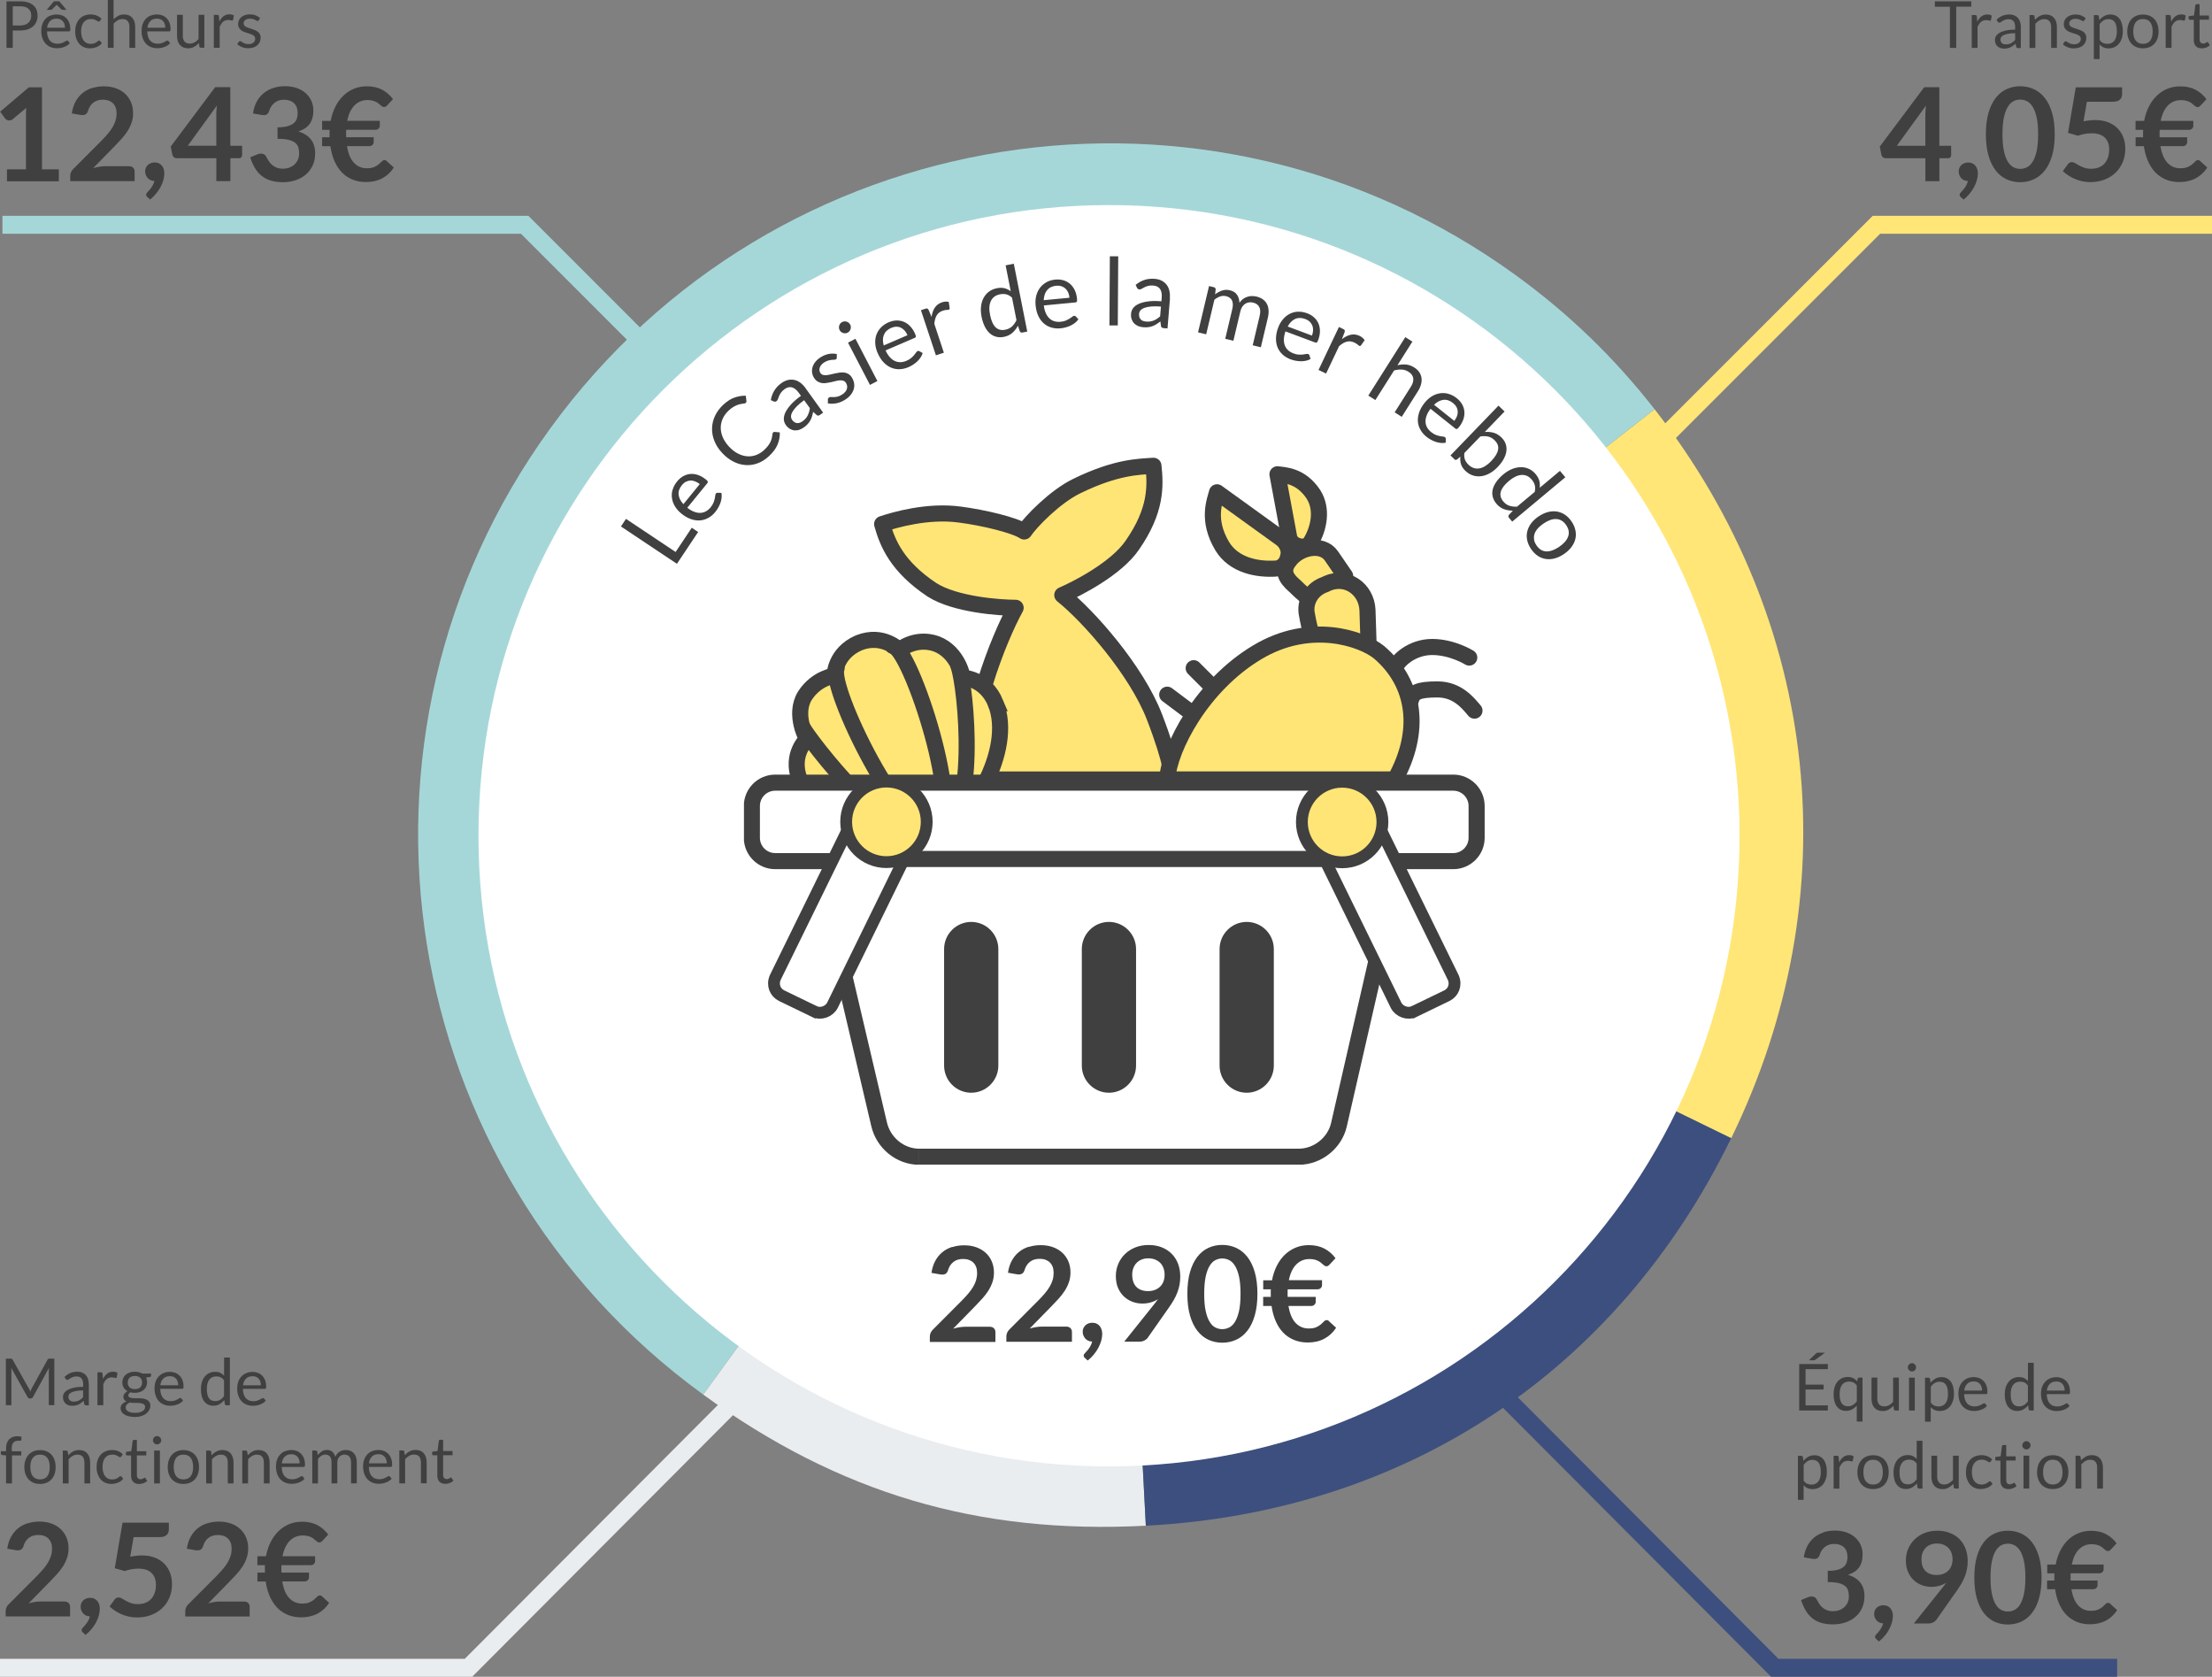 <?xml version="1.0" encoding="UTF-8"?><svg id="Calque_1" xmlns="http://www.w3.org/2000/svg" xmlns:xlink="http://www.w3.org/1999/xlink" viewBox="0 0 824.97 625.24"><rect x="0" y="0" width="824.97" height="625.24" fill="#808080" stroke="none"/><defs><style>.cls-1,.cls-2,.cls-3,.cls-4,.cls-5,.cls-6,.cls-7,.cls-8,.cls-9,.cls-10,.cls-11,.cls-12{fill:none;}.cls-1,.cls-2,.cls-4,.cls-5,.cls-6,.cls-7,.cls-8{stroke:#404040;}.cls-1,.cls-2,.cls-5{stroke-miterlimit:10;}.cls-1,.cls-2,.cls-7,.cls-8{stroke-width:6px;}.cls-1,.cls-8{stroke-linecap:round;}.cls-13{clip-path:url(#clippath);}.cls-3,.cls-14,.cls-15,.cls-16,.cls-17,.cls-18,.cls-19,.cls-20{stroke-width:0px;}.cls-4,.cls-5{stroke-width:4.41px;}.cls-6{stroke-miterlimit:4;stroke-width:4.41px;}.cls-14{fill:#3d4f7e;}.cls-15{fill:#404040;}.cls-16{fill:#a6d7d8;}.cls-17{fill:#fff;}.cls-18{fill:#ffe677;}.cls-19{fill:#ffe576;}.cls-20{fill:#eaedef;}.cls-8{stroke-linejoin:round;}.cls-9{stroke:#a6d7d8;}.cls-9,.cls-10,.cls-11,.cls-12{stroke-width:6.68px;}.cls-10{stroke:#3d4f7e;}.cls-11{stroke:#eaedef;}.cls-12{stroke:#ffe677;}</style><clipPath id="clippath"><rect class="cls-3" x="277.46" y="170.71" width="277.4" height="263.56"/></clipPath></defs><path class="cls-15" d="m763.46,586.67h2.74c-.01.27-.03.54-.03.79v1.36c0,.19,0,.38.03.54h-2.74v3.24h3.01c.28,1.99.77,3.79,1.47,5.39.7,1.61,1.59,2.99,2.68,4.11,1.09,1.14,2.37,2.02,3.85,2.64s3.13.93,4.98.93c2.26,0,4.24-.46,5.94-1.36,1.71-.9,3.11-2.22,4.21-3.91l-2.53-2.33c-.12-.16-.26-.27-.39-.32s-.28-.08-.46-.08c-.35,0-.67.15-.95.46-.3.31-.66.65-1.09,1.04-.43.38-1,.73-1.68,1.02-.69.31-1.6.46-2.73.46-1.87,0-3.42-.67-4.68-2-1.25-1.33-2.1-3.36-2.54-6.06h8.13c.48,0,.87-.15,1.17-.46.3-.31.44-.65.44-1.01v-1.77h-10.03c-.01-.17-.03-.35-.03-.54v-1.36c0-.26,0-.52.03-.79h10.65c.51,0,.9-.15,1.2-.46.3-.31.44-.65.44-1.01v-1.8h-11.87c.51-2.49,1.4-4.38,2.68-5.66s2.85-1.92,4.71-1.92c.7,0,1.29.07,1.8.19.51.13.94.28,1.32.47.38.19.69.39.95.62.27.23.51.43.74.62.22.19.42.35.61.47.17.12.38.19.61.19.31,0,.56-.07.74-.2.17-.13.34-.28.5-.46l2.06-2.22c-1.06-1.44-2.37-2.58-3.93-3.42-1.56-.85-3.44-1.26-5.63-1.26-1.69,0-3.25.3-4.68.89-1.44.59-2.72,1.43-3.86,2.51-1.13,1.09-2.1,2.41-2.89,3.97-.79,1.56-1.37,3.29-1.73,5.22h-3.15v3.27l-.04.03Zm-8.63,7.75c-.36,1.63-.85,2.92-1.45,3.89-.61.97-1.3,1.64-2.1,2.02-.79.39-1.61.58-2.46.58s-1.64-.19-2.42-.58-1.47-1.06-2.07-2.02c-.61-.97-1.08-2.26-1.43-3.89s-.54-3.67-.54-6.16.17-4.53.54-6.16c.35-1.63.83-2.92,1.43-3.89.61-.95,1.29-1.64,2.07-2.02.78-.39,1.59-.58,2.42-.58s1.67.19,2.46.58,1.48,1.06,2.1,2.02c.61.97,1.09,2.26,1.45,3.89s.54,3.67.54,6.16-.19,4.53-.54,6.16m5.62-13.94c-.65-2.19-1.52-4.01-2.65-5.45-1.13-1.44-2.46-2.5-3.99-3.2-1.53-.7-3.2-1.05-4.99-1.05s-3.43.35-4.96,1.05c-1.52.7-2.84,1.77-3.97,3.2-1.12,1.44-1.99,3.25-2.62,5.45-.63,2.19-.94,4.79-.94,7.79s.31,5.57.94,7.77c.63,2.21,1.51,4.02,2.62,5.46s2.45,2.5,3.97,3.2,3.17,1.05,4.96,1.05,3.44-.35,4.99-1.05c1.53-.7,2.88-1.77,3.99-3.2,1.13-1.44,2.02-3.25,2.65-5.46s.95-4.79.95-7.77-.32-5.59-.95-7.79m-32.63,3.29c-.26.71-.65,1.32-1.14,1.84-.51.52-1.13.93-1.86,1.24-.74.3-1.57.44-2.53.44-1.82,0-3.21-.5-4.2-1.51s-1.48-2.46-1.48-4.37c0-.85.13-1.64.4-2.35s.65-1.33,1.14-1.86,1.1-.93,1.82-1.22c.71-.3,1.51-.43,2.39-.43s1.64.13,2.35.4,1.33.66,1.86,1.16c.52.51.93,1.13,1.21,1.86s.43,1.56.43,2.5c0,.82-.13,1.59-.39,2.3m-4.6,7.56c.94-.26,1.82-.65,2.61-1.14-.22.32-.44.63-.69.94-.24.32-.48.63-.75.97l-10.62,13.27h5.37c.67,0,1.28-.13,1.82-.39.52-.26.93-.58,1.2-.95l7.84-11.17c.58-.83,1.12-1.67,1.59-2.5s.87-1.68,1.22-2.55c.34-.87.61-1.79.78-2.73.19-.94.27-1.95.27-3.01,0-1.65-.27-3.17-.79-4.57-.52-1.39-1.29-2.58-2.27-3.58s-2.18-1.76-3.58-2.31-2.97-.83-4.72-.83-3.32.3-4.76.87-2.66,1.39-3.7,2.39c-1.02,1.01-1.83,2.18-2.39,3.52-.56,1.34-.85,2.78-.85,4.3,0,1.64.27,3.08.81,4.29.54,1.22,1.25,2.25,2.14,3.08.89.83,1.91,1.45,3.04,1.86,1.13.42,2.3.62,3.48.62,1.05,0,2.03-.13,2.99-.39m-24.03,11.85c.16.43.39.79.69,1.12s.65.56,1.05.74c.4.19.86.27,1.34.27-.09.47-.24.91-.46,1.33-.22.42-.44.81-.7,1.16s-.51.67-.75.94c-.26.28-.47.51-.65.7-.12.12-.23.27-.32.43s-.13.3-.13.43c0,.35.15.63.43.87l1.02.93c.83-.66,1.57-1.39,2.22-2.18.65-.79,1.2-1.6,1.63-2.43.44-.83.78-1.67,1.01-2.51.23-.83.35-1.63.35-2.39,0-.54-.07-1.05-.22-1.53s-.36-.9-.66-1.28-.67-.66-1.12-.87c-.44-.22-.97-.32-1.56-.32-.51,0-.97.08-1.4.24s-.79.39-1.09.69c-.3.3-.54.63-.7,1.02-.16.39-.24.81-.24,1.24,0,.51.08.97.24,1.4m-19.05-31.77c-1.32.42-2.49,1.05-3.51,1.87-1.02.83-1.87,1.86-2.54,3.11-.67,1.24-1.14,2.68-1.37,4.32l3.08.54c.28.04.55.07.81.07.54,0,.97-.13,1.3-.39s.59-.69.78-1.29c.36-1.16,1-2.1,1.91-2.82s2.07-1.1,3.46-1.1c1.53,0,2.74.42,3.62,1.24.89.83,1.32,2.06,1.32,3.68,0,.75-.11,1.45-.34,2.08-.22.63-.62,1.17-1.17,1.61-.56.44-1.32.81-2.26,1.05-.94.26-2.14.38-3.58.38v4.18c1.73,0,3.12.13,4.15.4s1.83.65,2.38,1.12c.55.47.91,1.05,1.09,1.72s.26,1.41.26,2.23c0,.65-.12,1.29-.36,1.92s-.62,1.22-1.12,1.73c-.5.52-1.12.94-1.86,1.26s-1.61.48-2.61.48c-.89,0-1.64-.13-2.29-.39-.63-.26-1.2-.61-1.67-1.02s-.87-.9-1.22-1.44c-.34-.54-.65-1.08-.94-1.63-.17-.34-.42-.58-.74-.75s-.69-.26-1.1-.26c-.46,0-.9.09-1.34.28l-2.58,1.06c.47,1.47,1.04,2.76,1.71,3.89.66,1.12,1.47,2.07,2.42,2.84.94.78,2.06,1.36,3.33,1.75,1.28.39,2.78.59,4.49.59,1.57,0,3.07-.23,4.48-.69s2.65-1.13,3.72-2.02c1.08-.89,1.92-1.99,2.55-3.31s.94-2.82.94-4.52c0-2-.51-3.67-1.52-4.99-1.01-1.32-2.54-2.31-4.6-2.96.85-.28,1.61-.63,2.29-1.06s1.24-.94,1.71-1.56c.47-.62.82-1.33,1.06-2.16s.36-1.79.36-2.88c0-1.25-.24-2.41-.73-3.48-.48-1.08-1.17-2-2.07-2.81-.9-.79-1.99-1.43-3.25-1.87-1.28-.44-2.69-.67-4.28-.67s-2.93.22-4.25.63"/><polyline class="cls-10" points="789.59 621.9 661.91 621.9 535.24 494.84"/><polyline class="cls-12" points="824.97 83.82 699.81 83.82 612.07 171.56"/><polyline class="cls-11" points="0 621.9 174.71 621.9 320.49 475.72"/><polyline class="cls-9" points=".91 83.82 195.67 83.82 274.94 163.09"/><path class="cls-18" d="m413.85,311.37l203.23-158.77c62,79.35,72.72,181.32,28.57,271.83l-231.79-113.06h-.01Z"/><path class="cls-16" d="m413.85,311.37l-151.59,208.63c-115.22-83.72-140.77-244.99-57.05-360.23,83.72-115.22,245-140.77,360.23-57.05,19.7,14.32,36.64,30.67,51.63,49.87l-203.23,158.77h.01Z"/><path class="cls-20" d="m413.85,311.37l13.5,257.54c-62.58,3.28-114.39-12.06-165.08-48.89l151.59-208.65h-.01Z"/><path class="cls-14" d="m413.85,311.37l231.79,113.06c-42.52,87.17-121.43,139.41-218.3,144.49l-13.5-257.54h.01Z"/><path class="cls-17" d="m413.61,546.79c129.88,0,235.16-105.28,235.16-235.16s-105.28-235.16-235.16-235.16-235.16,105.28-235.16,235.16,105.28,235.16,235.16,235.16"/><path class="cls-15" d="m471.1,480.78h2.86c-.01.28-.03.55-.03.82v1.43c0,.2,0,.39.03.56h-2.86v3.38h3.13c.3,2.07.81,3.94,1.53,5.62s1.65,3.11,2.78,4.29,2.47,2.1,4.01,2.74,3.27.98,5.19.98c2.35,0,4.41-.47,6.19-1.43,1.77-.94,3.24-2.3,4.38-4.07l-2.64-2.42c-.13-.16-.27-.27-.4-.34s-.3-.09-.48-.09c-.36,0-.7.16-1,.48-.31.32-.69.67-1.13,1.08-.46.39-1.04.75-1.75,1.08s-1.67.48-2.85.48c-1.94,0-3.56-.7-4.87-2.08s-2.19-3.5-2.65-6.32h8.48c.51,0,.91-.16,1.22-.48s.46-.67.46-1.05v-1.86h-10.45c-.01-.17-.03-.38-.03-.56v-1.43c0-.27,0-.55.03-.82h11.09c.52,0,.94-.16,1.25-.48.31-.32.46-.67.46-1.05v-1.87h-12.37c.52-2.6,1.45-4.56,2.78-5.89,1.33-1.33,2.97-2,4.91-2,.73,0,1.34.07,1.87.2s.98.3,1.37.5c.39.2.73.42,1,.65.28.23.54.44.77.65.23.2.44.36.63.5s.4.2.63.2c.32,0,.58-.07.77-.22.19-.13.35-.3.52-.48l2.15-2.31c-1.1-1.49-2.46-2.69-4.09-3.56-1.63-.87-3.59-1.32-5.88-1.32-1.76,0-3.39.31-4.88.93-1.49.62-2.84,1.49-4.02,2.62-1.18,1.13-2.19,2.51-3.01,4.13s-1.43,3.43-1.8,5.43h-3.28v3.4h-.04Zm-9,8.07c-.38,1.69-.89,3.04-1.52,4.05s-1.36,1.71-2.18,2.11c-.82.4-1.68.61-2.57.61s-1.71-.2-2.53-.61c-.82-.4-1.53-1.1-2.15-2.11s-1.12-2.35-1.49-4.05-.55-3.83-.55-6.41.19-4.72.55-6.41c.38-1.69.86-3.04,1.49-4.05.62-1,1.34-1.71,2.15-2.11.82-.4,1.65-.61,2.53-.61s1.75.2,2.57.61c.82.4,1.55,1.1,2.18,2.11s1.14,2.35,1.52,4.05.56,3.83.56,6.41-.19,4.72-.56,6.41m5.86-14.52c-.66-2.29-1.59-4.18-2.76-5.67-1.17-1.49-2.57-2.61-4.17-3.35-1.6-.73-3.33-1.1-5.19-1.1s-3.58.36-5.16,1.1c-1.59.73-2.96,1.84-4.13,3.35-1.17,1.49-2.08,3.39-2.74,5.67-.66,2.29-.98,4.99-.98,8.11s.32,5.81.98,8.09c.66,2.3,1.57,4.18,2.74,5.69,1.17,1.49,2.54,2.61,4.13,3.35,1.59.73,3.31,1.1,5.16,1.1s3.59-.36,5.19-1.1c1.6-.73,3-1.84,4.17-3.35,1.17-1.49,2.1-3.39,2.76-5.69.66-2.3,1-4.99,1-8.09s-.34-5.82-1-8.11m-34.01,3.43c-.27.74-.67,1.38-1.2,1.92s-1.17.97-1.94,1.28-1.64.47-2.62.47c-1.9,0-3.35-.52-4.38-1.57-1.02-1.05-1.55-2.55-1.55-4.54,0-.89.13-1.71.42-2.45.28-.75.67-1.4,1.2-1.94s1.14-.97,1.88-1.26c.74-.31,1.57-.46,2.49-.46s1.71.13,2.46.42,1.4.69,1.94,1.21c.54.52.95,1.17,1.25,1.94s.44,1.63.44,2.6c0,.86-.13,1.65-.4,2.39m-4.8,7.88c.98-.27,1.9-.67,2.72-1.2-.23.32-.47.66-.71.98-.24.32-.51.67-.79,1.01l-11.07,13.84h5.59c.7,0,1.33-.13,1.88-.4.55-.27.97-.61,1.25-1l8.16-11.64c.61-.87,1.16-1.73,1.65-2.6.5-.86.91-1.75,1.26-2.66.35-.91.62-1.86.82-2.85.19-.98.28-2.03.28-3.13,0-1.72-.27-3.31-.82-4.76-.55-1.45-1.34-2.69-2.37-3.72-1.04-1.04-2.27-1.84-3.72-2.42s-3.09-.86-4.92-.86-3.46.31-4.96.91c-1.49.61-2.78,1.44-3.85,2.49-1.08,1.05-1.9,2.27-2.49,3.67s-.89,2.89-.89,4.49c0,1.71.28,3.2.83,4.48.56,1.28,1.3,2.34,2.23,3.2s1.99,1.51,3.17,1.94,2.39.65,3.63.65c1.09,0,2.12-.13,3.11-.4m-25.04,12.34c.17.44.42.83.71,1.16.31.32.67.59,1.1.78.43.19.9.28,1.41.28-.09.5-.26.95-.48,1.4s-.47.83-.73,1.21c-.27.38-.52.7-.79.98-.27.28-.48.52-.67.73-.13.13-.24.28-.34.44s-.13.31-.13.44c0,.36.15.67.44.91l1.06.97c.87-.69,1.64-1.45,2.31-2.27.67-.82,1.24-1.67,1.69-2.54.46-.87.81-1.75,1.05-2.61.24-.87.36-1.69.36-2.49,0-.55-.08-1.09-.23-1.59-.15-.5-.38-.94-.69-1.33-.31-.39-.7-.69-1.16-.91-.46-.23-1.01-.34-1.63-.34-.52,0-1.01.08-1.45.26s-.82.42-1.13.71c-.31.31-.55.66-.73,1.06-.17.4-.26.83-.26,1.29,0,.52.08,1.01.26,1.45m-20.41-33.1c-1.37.43-2.6,1.09-3.64,1.95-1.06.86-1.95,1.94-2.65,3.23-.71,1.29-1.18,2.78-1.43,4.5l3.2.56c.3.05.56.08.82.08.56,0,1.02-.13,1.38-.4.36-.27.63-.73.82-1.34.38-1.25,1.04-2.25,1.99-2.99.94-.74,2.15-1.1,3.62-1.1.79,0,1.51.11,2.14.34s1.18.55,1.64,1,.81,1,1.06,1.64c.24.65.36,1.4.36,2.26,0,.94-.12,1.83-.38,2.68s-.62,1.68-1.12,2.5c-.48.82-1.09,1.65-1.8,2.49s-1.52,1.72-2.43,2.64l-10.82,10.85c-.38.38-.66.79-.82,1.24-.17.44-.26.87-.26,1.28v2.02h24.46v-3.64c0-.61-.19-1.1-.58-1.47-.39-.38-.91-.55-1.56-.55h-9.14c-.69,0-1.41.07-2.16.19-.75.12-1.53.3-2.31.52l8.04-8.22c.95-.98,1.87-1.95,2.74-2.9s1.63-1.94,2.29-2.96c.65-1.02,1.17-2.08,1.55-3.2.39-1.12.58-2.34.58-3.64,0-1.53-.27-2.92-.81-4.17s-1.3-2.31-2.27-3.2-2.14-1.57-3.5-2.06-2.86-.73-4.52-.73-3.05.22-4.42.66m-28.6,0c-1.37.43-2.6,1.09-3.64,1.95-1.06.86-1.95,1.94-2.65,3.23-.71,1.29-1.18,2.78-1.43,4.5l3.2.56c.3.05.56.08.82.08.56,0,1.02-.13,1.38-.4.36-.27.63-.73.81-1.34.38-1.25,1.04-2.25,1.99-2.99.94-.74,2.15-1.1,3.62-1.1.79,0,1.51.11,2.14.34s1.18.55,1.64,1,.82,1,1.06,1.64c.24.65.36,1.4.36,2.26,0,.94-.13,1.83-.38,2.68-.26.85-.62,1.68-1.12,2.5-.48.82-1.09,1.65-1.8,2.49s-1.52,1.72-2.43,2.64l-10.82,10.85c-.38.38-.66.79-.82,1.24-.17.44-.26.87-.26,1.28v2.02h24.46v-3.64c0-.61-.19-1.1-.58-1.47-.39-.38-.91-.55-1.57-.55h-9.14c-.69,0-1.41.07-2.16.19-.75.12-1.53.3-2.31.52l8.04-8.22c.95-.98,1.87-1.95,2.74-2.9s1.63-1.94,2.29-2.96c.65-1.02,1.17-2.08,1.56-3.2.39-1.12.58-2.34.58-3.64,0-1.53-.27-2.92-.82-4.17-.54-1.25-1.29-2.31-2.27-3.2-.97-.89-2.14-1.57-3.5-2.06s-2.86-.73-4.5-.73-3.05.22-4.42.66"/><path class="cls-15" d="m572.15,201.18c-.12-.71-.07-1.41.15-2.08.22-.69.61-1.34,1.17-1.99s1.28-1.26,2.14-1.86c.87-.59,1.71-1.04,2.51-1.33s1.57-.42,2.3-.38c.71.04,1.39.24,2,.61.62.36,1.18.91,1.68,1.65.98,1.44,1.24,2.85.75,4.24s-1.6,2.66-3.35,3.86c-1.73,1.18-3.33,1.76-4.79,1.71s-2.68-.79-3.67-2.25c-.5-.74-.81-1.45-.93-2.16m11.48-9.3c-.94-.62-1.96-1.01-3.03-1.17-1.08-.16-2.18-.08-3.33.23s-2.3.86-3.46,1.64c-1.16.79-2.08,1.67-2.78,2.62-.7.95-1.17,1.96-1.41,3.03s-.24,2.14,0,3.24.73,2.19,1.45,3.25c.73,1.08,1.57,1.91,2.51,2.54.94.62,1.95,1.01,3.01,1.16,1.06.16,2.18.08,3.32-.23s2.3-.86,3.46-1.65c1.14-.78,2.07-1.65,2.78-2.62.71-.95,1.18-1.96,1.43-3.01s.24-2.12,0-3.24c-.23-1.1-.71-2.19-1.45-3.27-.73-1.08-1.57-1.91-2.51-2.53m-23.87-6.62c-.17-.59-.17-1.2-.01-1.83s.5-1.29,1-1.98c.51-.69,1.2-1.38,2.08-2.14,1.68-1.4,3.25-2.14,4.72-2.22,1.48-.08,2.74.52,3.81,1.8.54.63.9,1.32,1.1,2.04.2.73.19,1.55-.04,2.49l-6.59,5.5c-1.06.05-2.03-.07-2.88-.35-.85-.28-1.6-.82-2.25-1.6-.47-.55-.78-1.13-.95-1.71m4.28,9.24l19.81-16.54-2-2.39-7.56,6.31c.12-.89.08-1.75-.13-2.58-.22-.82-.66-1.65-1.36-2.49-.77-.93-1.64-1.6-2.61-2.02-.97-.42-1.98-.62-3.04-.59-1.06.03-2.14.27-3.23.71-1.09.46-2.14,1.1-3.15,1.94-1.13.94-2.03,1.9-2.69,2.86-.67.97-1.1,1.92-1.32,2.85-.22.94-.2,1.84.04,2.73.23.89.67,1.72,1.32,2.5.81.97,1.73,1.65,2.78,2.04,1.05.39,2.18.58,3.38.58l-1.48,1.6c-.26.36-.24.73.04,1.06l1.2,1.43h0Zm-5.46-28.8c.23.56.31,1.17.22,1.83-.09.65-.35,1.34-.78,2.08s-1.05,1.52-1.84,2.35c-1.52,1.57-3,2.47-4.46,2.7s-2.78-.23-3.98-1.37c-.61-.58-1.05-1.22-1.32-1.92-.27-.7-.35-1.52-.22-2.46l5.96-6.17c1.05-.16,2.02-.16,2.89.04.87.19,1.68.65,2.41,1.36.51.5.89,1.02,1.12,1.59m-16.15,5.5c.32.31.66.34,1.04.08l1.24-1.05c-.12.98-.05,1.91.22,2.8.27.87.81,1.71,1.64,2.5.86.82,1.79,1.4,2.81,1.72,1.01.32,2.04.42,3.09.28,1.05-.13,2.08-.48,3.12-1.05s2-1.32,2.92-2.26c1.02-1.06,1.82-2.1,2.37-3.13.55-1.04.89-2.03,1-2.99s0-1.86-.32-2.72c-.32-.85-.86-1.64-1.6-2.35-.89-.85-1.84-1.43-2.89-1.71s-2.12-.38-3.25-.28l7.37-7.64-2.26-2.18-17.91,18.57,1.45,1.4h-.01Zm.83-19.48c.28.54.44,1.09.47,1.67.03.58-.07,1.17-.28,1.76-.22.59-.55,1.17-1.01,1.75l-7.56-6.01c1.13-1.08,2.3-1.68,3.51-1.83,1.22-.15,2.42.26,3.59,1.2.55.44.98.93,1.26,1.47m-3.03-4.93c-1.09-.28-2.15-.35-3.2-.17s-2.06.56-3.03,1.17-1.83,1.4-2.61,2.37c-.95,1.2-1.63,2.39-2.03,3.58s-.56,2.33-.47,3.42c.09,1.1.42,2.12.97,3.09s1.3,1.83,2.26,2.6c.5.4,1.05.77,1.63,1.08.58.32,1.18.58,1.8.79.62.2,1.24.35,1.88.4.63.07,1.25.03,1.84-.09l.03-1.44c.01-.24-.08-.44-.28-.61-.15-.12-.39-.2-.73-.23-.32-.03-.71-.09-1.17-.17-.46-.09-.95-.24-1.51-.44-.55-.22-1.14-.56-1.75-1.05-.66-.52-1.17-1.1-1.53-1.73-.36-.63-.55-1.33-.59-2.07-.04-.74.09-1.52.39-2.34s.78-1.68,1.47-2.57l9.24,7.36c.23.19.43.24.62.17.19-.07.43-.28.74-.67.78-.98,1.34-1.98,1.67-2.99.32-1,.44-1.96.35-2.9-.09-.93-.38-1.82-.86-2.66-.48-.83-1.14-1.59-1.98-2.25-1.01-.81-2.04-1.34-3.13-1.63m-27.23,2.33l6.99-11.04c.98-.28,1.92-.39,2.84-.34s1.76.32,2.54.82c1.06.67,1.65,1.49,1.77,2.45s-.17,2-.89,3.13l-6.04,9.55,2.64,1.67,6.04-9.55c.54-.85.91-1.69,1.14-2.53.23-.83.28-1.64.19-2.41-.11-.77-.39-1.48-.83-2.15-.46-.67-1.09-1.26-1.91-1.77-1.02-.65-2.04-1.01-3.08-1.09-1.04-.08-2.1,0-3.16.28l5.58-8.82-2.64-1.67-13.8,21.8,2.64,1.67h-.03Zm-18.38-9.87l4.84-10.21c.95-.87,1.91-1.44,2.84-1.69.93-.26,1.88-.15,2.86.31.55.26.95.51,1.21.75s.46.4.61.47c.26.12.48.07.67-.16l1.36-1.94c-.22-.32-.48-.62-.79-.89-.31-.27-.69-.51-1.13-.73-1.09-.51-2.18-.65-3.28-.4s-2.19.79-3.28,1.65l1-2.6c.09-.31.11-.54.05-.71-.07-.17-.24-.32-.55-.47l-1.61-.77-7.61,16.03,2.82,1.33h0Zm-6.08-19.35c.43.42.75.9.97,1.45.2.54.3,1.13.27,1.76s-.16,1.29-.42,1.96l-9.05-3.38c.74-1.37,1.65-2.31,2.77-2.82s2.38-.51,3.79.03c.67.24,1.22.58,1.65,1m-4.4-3.75c-1.12.07-2.15.34-3.09.83-.94.48-1.77,1.17-2.51,2.04s-1.32,1.9-1.75,3.05c-.54,1.44-.81,2.77-.83,4.03-.01,1.25.19,2.38.61,3.4.43,1.01,1.05,1.9,1.87,2.65.82.75,1.82,1.34,2.96,1.77.61.23,1.22.4,1.88.52.65.12,1.3.19,1.95.2.65,0,1.29-.05,1.91-.19.62-.13,1.2-.35,1.72-.66l-.43-1.37c-.07-.23-.22-.4-.46-.48-.19-.07-.44-.07-.77,0-.32.08-.71.13-1.17.19s-.98.07-1.57.04-1.25-.17-1.99-.46c-.79-.3-1.45-.69-1.99-1.18-.54-.5-.94-1.09-1.21-1.77-.27-.69-.39-1.48-.36-2.35.03-.87.23-1.84.59-2.9l11.07,4.13c.27.11.48.09.65-.03.16-.12.32-.4.48-.86.44-1.18.66-2.3.66-3.35s-.19-2-.56-2.86-.93-1.61-1.64-2.26-1.57-1.16-2.57-1.53c-1.21-.44-2.37-.65-3.48-.58m-34.17,8.4l3.05-12.87c.7-.56,1.41-.98,2.15-1.22.74-.26,1.48-.28,2.23-.11,1.06.26,1.8.78,2.19,1.6.39.81.43,1.91.09,3.29l-2.61,11,3.04.73,2.61-11c.16-.69.4-1.25.73-1.72.32-.47.7-.83,1.12-1.09s.87-.43,1.37-.5c.48-.07.98-.04,1.49.08,1.13.27,1.9.82,2.33,1.65s.47,1.94.16,3.28l-2.61,11,3.04.73,2.61-10.99c.24-1.05.34-2,.27-2.88s-.28-1.65-.65-2.33c-.36-.67-.86-1.24-1.51-1.69-.65-.46-1.41-.79-2.33-1.01-.56-.13-1.14-.2-1.73-.19-.58,0-1.16.09-1.71.28-.56.17-1.09.44-1.59.81s-.94.82-1.33,1.4c-.05-1.18-.36-2.18-.94-3-.56-.82-1.44-1.37-2.61-1.64-1.05-.26-2.02-.22-2.93.09-.91.31-1.77.78-2.6,1.41l.2-1.83c-.01-.44-.24-.73-.67-.82l-1.8-.43-4.1,17.26,3.04.73v-.04Zm-23.5-4.93c-.34-.13-.63-.31-.87-.55-.24-.24-.42-.54-.54-.89-.12-.35-.16-.77-.13-1.24.04-.5.22-.93.54-1.3s.81-.69,1.45-.93c.65-.24,1.48-.4,2.5-.51,1.02-.09,2.25-.09,3.67.03l-.3,3.64c-.38.35-.77.65-1.16.9-.39.26-.79.48-1.21.65-.42.17-.86.3-1.32.36-.46.08-.97.09-1.52.04-.4-.03-.78-.11-1.13-.24m9.96-8.5c.08-1,.03-1.91-.17-2.76s-.54-1.59-1.01-2.21-1.09-1.13-1.83-1.52c-.74-.39-1.61-.62-2.6-.7-1.37-.11-2.65.01-3.81.39-1.17.38-2.29,1-3.33,1.86l.48,1.04c.08.17.19.32.34.44s.32.19.54.22c.27.03.55-.05.83-.22.3-.17.63-.36,1.04-.56s.86-.39,1.4-.54,1.18-.19,1.94-.13c1.16.09,1.99.52,2.53,1.28.52.75.74,1.83.62,3.21l-.11,1.38c-2-.16-3.71-.15-5.12.07-1.41.2-2.57.52-3.46.95-.9.43-1.56.95-2,1.57-.44.62-.69,1.28-.74,1.98-.07.81,0,1.52.22,2.12.22.62.52,1.13.94,1.55.4.42.9.75,1.49,1,.58.24,1.22.39,1.91.44.67.05,1.29.04,1.86-.03s1.1-.2,1.6-.39c.51-.19,1-.43,1.47-.73.47-.3.95-.63,1.45-1.01l.22,1.67c.03.31.13.51.32.62.17.11.42.17.73.2l1.38.11.93-11.31h-.04Zm-22.37-15.62l-.16,25.8h3.12l.16-25.78h-3.12v-.03Zm-18.07,11.19c.58.19,1.08.48,1.51.87.43.4.77.89,1.02,1.47s.42,1.24.48,1.95l-9.6.91c.07-1.56.48-2.81,1.26-3.75.78-.94,1.91-1.49,3.42-1.64.71-.07,1.34,0,1.92.17m-5.61-1.45c-.98.54-1.79,1.24-2.42,2.1-.63.85-1.09,1.83-1.37,2.93-.28,1.1-.35,2.27-.24,3.51.15,1.52.48,2.85,1.01,3.98.52,1.13,1.21,2.07,2.03,2.78.82.73,1.77,1.25,2.84,1.56,1.06.31,2.21.42,3.43.3.65-.05,1.28-.17,1.92-.35.65-.17,1.25-.4,1.84-.67.59-.28,1.13-.62,1.64-1.01.5-.39.93-.85,1.26-1.34l-.98-1.05c-.16-.19-.36-.27-.62-.24-.2.03-.43.13-.69.34s-.58.43-.97.69c-.39.24-.86.48-1.4.73-.55.23-1.21.39-1.99.46-.83.08-1.6.01-2.3-.19s-1.32-.56-1.87-1.08c-.54-.51-1-1.16-1.34-1.96-.36-.79-.61-1.75-.73-2.86l11.75-1.12c.3-.03.48-.13.56-.3.09-.17.11-.5.07-1-.12-1.25-.4-2.35-.87-3.31-.46-.95-1.05-1.72-1.76-2.33s-1.53-1.05-2.46-1.32c-.93-.27-1.92-.35-2.99-.26-1.28.12-2.41.46-3.39,1m-17.24,17.7c-.59-.13-1.14-.42-1.61-.86s-.9-1.05-1.25-1.83c-.35-.77-.65-1.72-.87-2.85-.43-2.14-.32-3.87.32-5.2.65-1.33,1.77-2.15,3.4-2.47.81-.16,1.59-.16,2.31.01.73.17,1.45.58,2.16,1.22l1.67,8.42c-.47.95-1.02,1.75-1.68,2.35s-1.49,1.01-2.49,1.21c-.71.15-1.36.15-1.96.01m10.15.69l-5.02-25.31-3.05.61,1.91,9.65c-.73-.54-1.51-.91-2.33-1.12-.83-.22-1.77-.22-2.84,0-1.18.23-2.19.67-3.03,1.32s-1.49,1.44-1.98,2.38c-.48.94-.79,2-.91,3.17s-.05,2.41.19,3.68c.28,1.44.7,2.69,1.22,3.74s1.16,1.9,1.87,2.53c.73.63,1.52,1.06,2.42,1.28.89.23,1.83.23,2.82.04,1.24-.24,2.29-.74,3.13-1.47.85-.74,1.56-1.63,2.12-2.68l.7,2.06c.2.4.51.55.95.47l1.82-.36h-.01Zm-31.1,7.87l-3.55-10.73c.09-1.29.38-2.35.87-3.19.5-.82,1.25-1.41,2.29-1.75.58-.19,1.04-.28,1.4-.28s.62-.03.77-.08c.27-.09.39-.28.38-.59l-.35-2.34c-.39-.08-.78-.11-1.2-.09-.42.01-.85.11-1.32.26-1.14.38-2.03,1.04-2.66,1.98s-1.04,2.1-1.22,3.46l-1.08-2.55c-.15-.28-.3-.47-.46-.55s-.4-.07-.73.04l-1.69.56,5.58,16.83,2.96-.98h.01Zm-17.75-9.71c.61,0,1.17.12,1.69.38.52.24,1,.62,1.43,1.09.42.47.78,1.05,1.06,1.71l-8.86,3.82c-.42-1.49-.4-2.82.05-3.95.46-1.14,1.37-2,2.76-2.61.66-.28,1.28-.42,1.88-.42m-5.78.34c-.77.82-1.32,1.73-1.67,2.74-.35,1.01-.47,2.07-.4,3.21.08,1.14.36,2.27.85,3.42.61,1.41,1.33,2.57,2.18,3.48s1.79,1.6,2.8,2.03c1.01.44,2.07.65,3.19.62,1.12-.03,2.23-.28,3.36-.77.59-.26,1.16-.56,1.72-.91.55-.36,1.08-.77,1.55-1.21.47-.44.89-.93,1.25-1.47.36-.52.62-1.09.79-1.67l-1.25-.7c-.2-.13-.43-.13-.66-.04-.19.08-.36.26-.54.52-.19.28-.42.59-.71.94s-.66.73-1.12,1.12c-.44.39-1.04.74-1.75,1.05-.77.34-1.52.51-2.26.52-.73.01-1.43-.13-2.1-.44s-1.29-.79-1.88-1.45c-.58-.65-1.12-1.49-1.57-2.5l10.85-4.67c.27-.12.42-.27.44-.46s-.05-.51-.24-.97c-.5-1.16-1.12-2.11-1.84-2.88-.73-.77-1.52-1.32-2.39-1.68-.86-.36-1.77-.52-2.74-.5s-1.94.26-2.92.67c-1.18.51-2.15,1.17-2.92,1.99m-11.99-1.82c-.23-.19-.48-.32-.77-.4-.27-.09-.56-.12-.85-.09-.3.01-.58.09-.85.24-.27.13-.5.32-.67.55s-.31.47-.4.75c-.09.28-.12.56-.09.86s.11.58.24.85c.13.27.32.5.55.67s.47.31.75.4.55.12.85.11c.28-.01.56-.09.83-.24.27-.13.5-.32.69-.55s.32-.48.4-.75c.09-.27.12-.56.11-.85,0-.3-.09-.56-.23-.83s-.32-.5-.56-.69m-.26,7.4l8.19,15.75,2.77-1.44-8.19-15.75-2.77,1.44Zm-4.17,4.25c-.91-.2-1.86-.23-2.84-.07-.98.16-1.98.54-2.99,1.14-.86.51-1.56,1.1-2.08,1.73s-.9,1.3-1.12,1.99c-.22.69-.28,1.36-.2,2.04.08.69.3,1.32.65,1.9.39.65.83,1.14,1.33,1.45.5.32,1.02.52,1.59.62.55.09,1.13.09,1.73,0,.61-.08,1.2-.19,1.79-.32.59-.13,1.17-.27,1.73-.42.56-.13,1.09-.23,1.57-.26.48-.03.93.03,1.32.17s.71.42.97.85c.2.34.34.7.39,1.08s.01.75-.11,1.14c-.12.39-.34.77-.65,1.13-.31.36-.73.71-1.25,1.02-.61.36-1.16.61-1.65.7-.48.11-.93.15-1.32.16-.39,0-.73,0-1.01-.03s-.51.03-.7.13c-.17.11-.31.23-.38.36s-.11.3-.11.47v1.4c.91.19,1.91.19,2.97.01,1.06-.17,2.14-.58,3.2-1.21.93-.55,1.68-1.18,2.25-1.86s.95-1.38,1.18-2.11c.23-.73.3-1.47.19-2.22-.11-.74-.38-1.47-.79-2.16-.36-.61-.79-1.06-1.28-1.37-.48-.3-1.01-.48-1.56-.56s-1.12-.08-1.71,0-1.18.19-1.77.32-1.17.27-1.73.4-1.08.22-1.56.26c-.48.03-.91-.01-1.3-.13-.38-.12-.69-.39-.93-.78-.19-.31-.3-.65-.31-.98-.03-.35.03-.7.16-1.05s.35-.7.65-1.02c.3-.34.66-.63,1.12-.9.52-.31,1.01-.52,1.45-.63s.85-.19,1.21-.22.66-.05.91-.05.46-.05.61-.13c.26-.15.38-.38.36-.66v-1.33h.01Zm-13.76,25.6c-.34.12-.69.17-1.02.15s-.66-.13-.98-.32c-.32-.19-.62-.47-.9-.86-.28-.4-.43-.85-.43-1.33s.17-1.04.51-1.65c.34-.61.86-1.28,1.57-2.02s1.64-1.52,2.81-2.37l2.14,2.97c-.07.51-.16.98-.3,1.44s-.3.87-.5,1.28-.47.78-.77,1.14c-.31.35-.69.7-1.13,1.02-.34.24-.67.42-1.01.54m2.06-12.94c-.58-.81-1.22-1.47-1.92-1.98s-1.44-.86-2.21-1.02-1.56-.16-2.38.03-1.63.56-2.43,1.14c-1.12.81-2,1.73-2.65,2.77s-1.09,2.23-1.33,3.58l1.04.48c.17.08.35.12.55.11.19,0,.38-.07.54-.19.22-.16.38-.39.5-.71.11-.32.24-.69.42-1.1.16-.42.4-.85.71-1.32.31-.46.77-.91,1.38-1.36.94-.67,1.86-.9,2.74-.66s1.75.91,2.55,2.03l.82,1.13c-1.63,1.17-2.92,2.3-3.86,3.38-.94,1.08-1.61,2.07-2.02,2.97-.4.91-.56,1.75-.5,2.5s.31,1.41.71,1.99c.47.66,1,1.14,1.55,1.48.56.32,1.13.51,1.72.56.58.05,1.18-.01,1.77-.22.61-.2,1.18-.5,1.73-.9.55-.39,1.02-.81,1.4-1.22s.7-.86.97-1.33.48-.97.65-1.51c.16-.52.31-1.1.44-1.72l1.25,1.13c.23.22.44.3.65.27.2-.03.43-.13.69-.31l1.12-.81-6.63-9.21h.03Zm-12.3,17.17c-.05.59-.15,1.14-.28,1.65-.13.51-.31,1-.56,1.48-.24.48-.56.95-.94,1.43-.38.47-.85.95-1.4,1.47-.9.83-1.9,1.44-2.97,1.83-1.09.39-2.19.54-3.33.44-1.14-.09-2.3-.44-3.46-1.05-1.16-.59-2.27-1.48-3.33-2.62-1.02-1.12-1.79-2.29-2.29-3.48-.5-1.21-.74-2.39-.73-3.56.01-1.17.28-2.3.78-3.4.51-1.09,1.25-2.1,2.25-3.01.55-.51,1.08-.91,1.57-1.21.5-.31.95-.54,1.38-.71s.82-.3,1.18-.38c.36-.08.67-.13.95-.17s.52-.07.73-.11c.2-.03.35-.11.47-.2.15-.13.23-.27.26-.39s.03-.26,0-.4l-.24-1.9c-1.43-.01-2.82.22-4.2.7s-2.74,1.36-4.1,2.6c-1.37,1.26-2.42,2.65-3.13,4.15s-1.1,3.05-1.14,4.64c-.05,1.59.23,3.16.85,4.73s1.56,3.07,2.85,4.45c1.28,1.4,2.66,2.47,4.15,3.25s3,1.22,4.53,1.34c1.53.12,3.04-.08,4.54-.62,1.51-.54,2.93-1.41,4.26-2.65,1.52-1.4,2.6-2.84,3.23-4.32s.91-3.01.86-4.59l-1.96-.17c-.22,0-.39.05-.52.17s-.22.32-.24.58m-32.3,17.84c.54-.28,1.09-.43,1.68-.46.58-.03,1.17.08,1.76.31s1.17.56,1.73,1.02l-6.1,7.48c-1.06-1.14-1.65-2.31-1.79-3.54-.13-1.22.28-2.41,1.24-3.58.46-.55.94-.97,1.48-1.25m-4.98,2.96c-.3,1.08-.38,2.15-.22,3.2s.54,2.06,1.13,3.04c.59.97,1.37,1.86,2.33,2.64,1.18.97,2.37,1.67,3.55,2.08s2.31.59,3.42.51,2.12-.39,3.11-.93c.98-.54,1.86-1.28,2.62-2.23.4-.5.77-1.04,1.1-1.61.32-.58.61-1.17.82-1.79s.36-1.24.43-1.87c.07-.63.05-1.25-.07-1.84l-1.44-.04c-.24-.01-.44.08-.61.27-.12.15-.2.39-.24.73-.03.32-.09.71-.19,1.17-.09.44-.26.95-.47,1.51-.22.55-.58,1.13-1.06,1.73-.54.65-1.12,1.16-1.76,1.51s-1.33.54-2.07.58c-.74.03-1.52-.11-2.34-.42s-1.67-.81-2.55-1.49l7.46-9.14c.19-.23.24-.43.19-.62-.07-.19-.28-.43-.66-.74-.98-.79-1.96-1.36-2.96-1.71-1-.34-1.96-.47-2.89-.39-.93.08-1.82.36-2.66.83-.85.47-1.6,1.12-2.27,1.95-.81,1-1.37,2.03-1.67,3.12m-17.4,10.85l-1.88,2.82,20.88,13.93,7.91-11.86-2.38-1.59-6.02,9.04-18.5-12.34h0Z"/><g class="cls-13"><path class="cls-19" d="m357.87,191.86c9.09,1.18,20.55,3.95,24.11,6.32,2.37-3.56,11.46-13.04,19.75-17,14.62-7.11,22.91-7.11,28.45-7.5.79,7.5,1.18,16.59-7.91,29.64-5.93,8.7-20.55,16.2-26.09,18.57,9.88,7.91,27.66,28.05,34.38,45.45,6.71,17.39,6.71,23.32,6.71,23.32h-75.08c-1.98-22.13,10.27-52.55,16.59-64.02-5.93,0-22.52-1.18-31.22-6.72-13.04-8.69-16.59-17.39-18.57-24.5,4.75-1.59,17-5.14,28.84-3.56"/><path class="cls-8" d="m357.87,191.86c9.09,1.18,20.55,3.95,24.11,6.32,2.37-3.56,11.46-13.04,19.75-17,14.62-7.11,22.91-7.11,28.45-7.5.79,7.5,1.18,16.59-7.91,29.64-5.93,8.7-20.55,16.2-26.09,18.57,9.88,7.91,27.66,28.05,34.38,45.45,6.71,17.39,6.71,23.32,6.71,23.32h-75.08c-1.98-22.13,10.27-52.55,16.59-64.02-5.93,0-22.52-1.18-31.22-6.72-13.04-8.69-16.59-17.39-18.57-24.5,4.75-1.59,17-5.14,28.84-3.56h.03Z"/><line class="cls-8" x1="443.22" y1="264.97" x2="435.32" y2="259.04"/><path class="cls-18" d="m347.99,312.38c-11.07,8.7-18.18,12.64-22.13,11.46-7.5-2.77-.79-8.69,2.77-13.04l19.36,1.59h0Z"/><path class="cls-5" d="m347.99,312.38c-11.07,8.7-18.18,12.64-22.13,11.46-7.5-2.77-.79-8.69,2.77-13.04l19.36,1.59h0Z"/><path class="cls-18" d="m349.58,311.59c13.84-1.18,22.13-2.77,24.11-6.72,3.95-7.11-5.14-7.11-11.07-7.91l-13.04,14.62h0Z"/><path class="cls-5" d="m349.58,311.59c13.84-1.18,22.13-2.77,24.11-6.72,3.95-7.11-5.14-7.11-11.07-7.91l-13.04,14.62h0Z"/><path class="cls-18" d="m373.73,262.2c7.85,17.04-9.88,45.04-22.52,49.79-12.25,4.75-43.47-3.95-50.58-21.34-3.55-9.48,2.77-15.02,2.77-15.02,0,0-5.14-9.09-.79-16.2,4.34-6.72,11.07-7.5,11.07-7.5,0,0,0-8.3,9.09-12.25,9.09-3.56,15.02,2.77,15.02,2.77,0,0,5.93-5.14,13.84-2.37,8.3,3.16,9.88,12.64,9.88,12.64,0,0,8.3,0,12.25,9.48"/><path class="cls-2" d="m371.32,262.2c7.11,17.78-9.9,45.04-22.54,49.79-12.25,4.75-43.47-3.95-50.58-21.34-3.55-9.48,2.77-15.02,2.77-15.02,0,0-5.14-9.09-.79-16.2,4.34-6.72,11.07-7.5,11.07-7.5,0,0,0-8.3,9.09-12.25,9.09-3.56,15.02,2.77,15.02,2.77,0,0,5.93-5.14,13.84-2.37,8.3,3.16,9.88,12.64,9.88,12.64,0,0,8.3,0,12.25,9.48h0Z"/><path class="cls-1" d="m332.97,240.86c6.72.79,27.27,64.02,15.8,68.75-11.46,4.75-39.91-53.34-36.75-60.45"/><path class="cls-1" d="m357.47,248.37c2.77,7.5,7.91,58.88-7.91,63.22"/><path class="cls-1" d="m299.38,271.29c1.57,3.56,35.57,48.2,49.39,40.7"/><line class="cls-8" x1="450.86" y1="254.83" x2="445.19" y2="249.16"/><path class="cls-19" d="m455.87,203.72c4.34,7.11,13.04,8.7,19.75,8.3,2.37,0,4.34-1.98,4.75-4.34.79-2.37-.39-5.14-2.37-6.72l-24.11-17.39c-.79,3.16-3.95,10.27,1.98,20.16"/><path class="cls-8" d="m455.87,203.72c4.34,7.11,13.04,8.7,19.75,8.3,2.37,0,4.34-1.98,4.75-4.34.79-2.37-.39-5.14-2.37-6.72l-24.11-17.39c-.79,3.16-3.95,10.27,1.98,20.16Z"/><path class="cls-19" d="m489.85,184.36c3.55,5.53,1.98,12.64-.79,17.39-.79,1.59-2.37,2.37-4.34,1.98s-3.56-1.59-3.95-3.56l-4.34-23.32c2.77.39,8.7.39,13.43,7.5"/><path class="cls-8" d="m489.85,184.36c3.55,5.53,1.98,12.64-.79,17.39-.79,1.59-2.37,2.37-4.34,1.98s-3.56-1.59-3.95-3.56l-4.34-23.32c2.77.39,8.7.39,13.43,7.5h0Z"/><path class="cls-19" d="m482.73,218.34c2.77,2.77,5.93,5.53,8.3,6.72l10.66-10.27-5.14-7.5c-3.55-5.14-12.25-3.16-15.81,1.98-2.77,3.55-1.18,6.32,1.98,9.09"/><path class="cls-8" d="m482.73,218.34c2.77,2.77,5.93,5.53,8.3,6.72l10.66-10.27-5.14-7.5c-3.55-5.14-12.25-3.16-15.81,1.98-2.77,3.55-1.18,6.32,1.98,9.09h.01Z"/><path class="cls-19" d="m487.48,229.41c.79,4.75,2.37,10.27,4.34,13.43l18.57-3.16-.39-12.25c-.39-7.91-7.91-13.04-15.02-9.88l-.79.39c-4.75,1.57-7.91,6.32-6.72,11.46"/><path class="cls-8" d="m487.48,229.41c.79,4.75,2.37,10.27,4.34,13.43l18.57-3.16-.39-12.25c-.39-7.91-7.91-13.04-15.02-9.88l-.79.39c-4.75,1.57-7.91,6.32-6.72,11.46h.01Z"/><path class="cls-19" d="m468.9,243.23c-20.55,12.25-32.8,35.57-33.59,47.42h84.95c9.88-17.79,7.91-35.57-5.93-47.42-6.32-5.14-25.68-11.86-45.43,0"/><path class="cls-8" d="m468.9,243.23c-20.55,12.25-32.8,35.57-33.59,47.42h84.95c9.88-17.79,7.91-35.57-5.93-47.42-6.32-5.14-25.68-11.86-45.43,0h0Z"/><path class="cls-8" d="m520.28,249.16c.79-2.77,6.32-7.91,13.84-7.91s13.84,3.95,13.84,3.95"/><path class="cls-8" d="m526.21,261.02c.79-2.77,2.37-3.95,9.88-3.95s11.46,5.14,13.82,7.91"/><path class="cls-17" d="m289.11,291.84h252.9c4.75,0,8.7,3.95,8.7,8.7v11.86c0,4.75-3.95,8.7-8.7,8.7h-252.9c-4.75,0-8.7-3.95-8.7-8.7v-11.86c0-4.75,3.95-8.7,8.7-8.7"/><path class="cls-7" d="m289.11,291.84h252.9c4.8,0,8.7,3.9,8.7,8.7v11.86c0,4.8-3.9,8.7-8.7,8.7h-252.9c-4.8,0-8.7-3.9-8.7-8.7v-11.86c0-4.8,3.9-8.7,8.7-8.7Z"/><path class="cls-17" d="m342.85,430.93c-7.11,0-13.43-4.75-15.02-11.86l-19.75-84.16c-1.57-7.5,3.95-14.62,11.46-14.62h187.7c7.5,0,13.43,7.11,11.46,14.62l-19.36,84.56c-1.57,6.72-7.91,11.86-15.02,11.86h-141.47v-.39h.01Z"/><path class="cls-7" d="m342.84,431.33c-7.11,0-13.42-5.15-15.01-12.26l-19.75-84.16c-1.57-7.5,3.95-14.62,11.46-14.62h187.7c7.5,0,13.43,7.11,11.46,14.62l-19.36,84.56c-1.57,6.72-7.91,11.86-15.02,11.86h-141.47"/><path class="cls-15" d="m413.58,345.97h0c4.34,0,7.91,3.56,7.91,7.91v43.47c0,4.34-3.55,7.91-7.91,7.91s-7.91-3.56-7.91-7.91v-43.47c0-4.34,3.55-7.91,7.91-7.91"/><path class="cls-4" d="m413.58,345.97h0c4.34,0,7.91,3.56,7.91,7.91v43.47c0,4.34-3.55,7.91-7.91,7.91s-7.91-3.56-7.91-7.91v-43.47c0-4.34,3.55-7.91,7.91-7.91h0Z"/><path class="cls-15" d="m464.96,345.97h0c4.34,0,7.91,3.56,7.91,7.91v43.47c0,4.34-3.55,7.91-7.91,7.91s-7.91-3.56-7.91-7.91v-43.47c0-4.34,3.55-7.91,7.91-7.91"/><path class="cls-4" d="m464.96,345.97h0c4.34,0,7.91,3.56,7.91,7.91v43.47c0,4.34-3.55,7.91-7.91,7.91s-7.91-3.56-7.91-7.91v-43.47c0-4.34,3.55-7.91,7.91-7.91h0Z"/><path class="cls-15" d="m362.22,345.97h0c4.34,0,7.91,3.56,7.91,7.91v43.47c0,4.34-3.55,7.91-7.91,7.91s-7.91-3.56-7.91-7.91v-43.47c0-4.34,3.55-7.91,7.91-7.91"/><path class="cls-4" d="m362.22,345.97h0c4.34,0,7.91,3.56,7.91,7.91v43.47c0,4.34-3.55,7.91-7.91,7.91s-7.91-3.56-7.91-7.91v-43.47c0-4.34,3.55-7.91,7.91-7.91h0Z"/><path class="cls-17" d="m303.74,377.19l-12.25-5.93c-2.37-1.18-3.55-3.95-2.37-6.72l29.25-59.67c1.18-2.77,4.34-3.55,7.11-1.98l11.86,6.72c2.37,1.18,3.16,3.95,1.98,6.32l-28.84,58.88c-1.18,2.37-4.34,3.55-6.72,2.37"/><path class="cls-4" d="m303.74,377.19l-12.25-5.93c-2.37-1.18-3.55-3.95-2.37-6.72l29.25-59.67c1.18-2.77,4.34-3.55,7.11-1.98l11.86,6.72c2.37,1.18,3.16,3.95,1.98,6.32l-28.84,58.88c-1.18,2.37-4.34,3.55-6.72,2.37h-.01Z"/><path class="cls-17" d="m527.39,377.19l12.25-5.93c2.37-1.18,3.55-3.95,2.37-6.72l-29.25-59.67c-1.18-2.77-4.34-3.55-7.11-1.98l-11.86,6.72c-2.37,1.18-3.16,3.95-1.98,6.32l28.84,58.88c1.18,2.37,4.34,3.55,6.72,2.37"/><path class="cls-4" d="m527.39,377.19l12.25-5.93c2.37-1.18,3.55-3.95,2.37-6.72l-29.25-59.67c-1.18-2.77-4.34-3.55-7.11-1.98l-11.86,6.72c-2.37,1.18-3.16,3.95-1.98,6.32l28.84,58.88c1.18,2.37,4.34,3.55,6.72,2.37h.01Z"/><path class="cls-19" d="m330.6,291.45c8.3,0,15.02,6.72,15.02,15.02s-6.72,15.02-15.02,15.02-15.02-6.72-15.02-15.02,6.72-15.02,15.02-15.02"/><circle class="cls-4" cx="330.6" cy="306.45" r="15.02"/><path class="cls-19" d="m500.51,291.45c8.3,0,15.02,6.72,15.02,15.02s-6.72,15.02-15.02,15.02-15.02-6.72-15.02-15.02,6.72-15.02,15.02-15.02"/><circle class="cls-6" cx="500.56" cy="306.52" r="15.02"/></g><path class="cls-15" d="m776.24,555.05v-9.02c.47-.52.98-.94,1.53-1.25s1.14-.46,1.79-.46c.87,0,1.52.26,1.95.77.42.51.63,1.24.63,2.16v7.81h2.15v-7.81c0-.7-.09-1.33-.27-1.9s-.44-1.06-.78-1.47c-.35-.4-.77-.73-1.28-.94-.51-.23-1.1-.34-1.77-.34-.86,0-1.63.17-2.29.54s-1.25.83-1.79,1.43l-.17-1.33c-.08-.3-.27-.44-.58-.44h-1.28v12.26h2.15Zm-12.25-1.83c-.46-.22-.83-.51-1.13-.9-.3-.39-.52-.87-.67-1.44-.15-.58-.23-1.22-.23-1.95s.08-1.37.23-1.95c.15-.58.38-1.06.67-1.45.31-.39.69-.7,1.13-.91.46-.22.98-.31,1.6-.31,1.21,0,2.11.4,2.72,1.22.59.82.9,1.95.9,3.42s-.3,2.58-.9,3.39c-.59.81-1.51,1.21-2.72,1.21-.62,0-1.14-.11-1.6-.31m-.83-10.18c-.73.3-1.33.73-1.84,1.28s-.9,1.21-1.17,1.99c-.27.78-.42,1.64-.42,2.61s.13,1.84.42,2.61c.27.78.66,1.44,1.17,1.99s1.13.97,1.84,1.26c.73.3,1.53.44,2.42.44s1.71-.15,2.43-.44,1.33-.71,1.84-1.26.89-1.21,1.16-1.99c.27-.78.4-1.64.4-2.61s-.13-1.83-.4-2.61c-.27-.78-.66-1.44-1.16-1.99s-1.12-.97-1.84-1.28c-.73-.3-1.53-.44-2.43-.44s-1.71.15-2.42.44m-5.98-4.71c-.08-.19-.2-.35-.34-.5-.15-.13-.31-.26-.5-.34s-.38-.12-.59-.12-.4.04-.59.12-.35.19-.48.34c-.13.13-.26.31-.34.5-.08.19-.12.39-.12.59s.04.4.12.59.19.35.34.48c.15.15.31.26.48.34s.38.12.59.12.4-.04.59-.12.35-.19.5-.34c.13-.13.26-.3.34-.48.08-.17.12-.38.12-.59s-.04-.4-.12-.59m-2.51,16.7h2.15v-12.26h-2.15v12.26Zm-3.93-.11c.52-.2.97-.47,1.34-.82l-.63-1.02c-.09-.13-.19-.2-.31-.2l-.23.09-.31.2c-.12.07-.27.13-.43.2s-.36.09-.59.09c-.39,0-.71-.12-.97-.38-.26-.26-.38-.63-.38-1.14v-7.36h3.51v-1.56h-3.51v-4.22h-1.09c-.13,0-.26.04-.34.12l-.16.3-.5,3.79-2,.26v.86c0,.16.04.28.13.35.09.08.2.12.32.12h1.48v7.5c0,1.02.26,1.79.78,2.34.52.54,1.26.81,2.23.81.55,0,1.1-.09,1.63-.3m-7.7-10.76c-.51-.51-1.09-.9-1.75-1.18s-1.43-.42-2.27-.42c-.93,0-1.75.16-2.47.47-.73.31-1.32.75-1.82,1.32-.48.56-.86,1.22-1.12,2s-.38,1.61-.38,2.53c0,1,.13,1.9.42,2.68s.66,1.44,1.14,1.98,1.05.94,1.71,1.22,1.37.42,2.14.42c.89,0,1.73-.15,2.53-.46s1.47-.78,1.99-1.44l-.61-.79c-.09-.13-.23-.2-.42-.2-.15,0-.3.07-.43.19-.15.12-.34.27-.55.42-.23.15-.51.3-.85.42s-.77.19-1.29.19-1.05-.11-1.48-.31c-.44-.2-.81-.51-1.12-.9-.31-.39-.54-.87-.71-1.45s-.26-1.24-.26-1.98.08-1.36.23-1.92.39-1.06.7-1.47c.31-.4.7-.71,1.16-.93.46-.22.98-.32,1.59-.32.46,0,.83.05,1.14.15s.58.22.79.34c.22.12.4.23.54.34.13.11.27.15.39.15l.28-.07.19-.2.56-.78v.03Zm-22.68-1.4v7.81c0,.7.08,1.33.26,1.9.17.58.43,1.06.78,1.47s.78.71,1.29.94c.51.22,1.1.34,1.77.34.86,0,1.61-.17,2.27-.54s1.26-.83,1.79-1.43l.17,1.32c.08.3.27.44.58.44h1.28v-12.26h-2.15v9.04c-.47.54-.98.95-1.53,1.25s-1.16.44-1.77.44c-.86,0-1.51-.26-1.94-.77s-.65-1.22-.65-2.15v-7.81h-2.15Zm-10.11,10.43c-.39-.17-.71-.43-.98-.81s-.47-.83-.61-1.4c-.13-.56-.2-1.25-.2-2.06,0-1.51.31-2.68.91-3.48s1.49-1.22,2.64-1.22c.58,0,1.09.11,1.56.32s.9.59,1.3,1.12v5.93c-.44.59-.93,1.05-1.47,1.37-.52.32-1.14.48-1.84.48-.5,0-.94-.08-1.33-.26m6.79,1.83v-17.83h-2.15v6.8c-.42-.46-.9-.82-1.43-1.08-.54-.26-1.17-.38-1.92-.38-.83,0-1.57.16-2.23.5-.66.32-1.21.78-1.67,1.34-.46.58-.81,1.25-1.05,2.03-.24.78-.36,1.61-.36,2.53,0,1.02.11,1.92.32,2.7s.52,1.44.93,1.96.89.93,1.47,1.2c.58.27,1.21.4,1.91.4.87,0,1.64-.19,2.31-.58.67-.39,1.28-.9,1.8-1.53l.19,1.49c.08.3.27.44.58.44h1.3Zm-20.01-1.83c-.46-.22-.83-.51-1.13-.9-.31-.39-.52-.87-.67-1.44-.15-.58-.23-1.22-.23-1.95s.08-1.37.23-1.95c.15-.58.38-1.06.67-1.45.3-.39.69-.7,1.13-.91.46-.22.98-.31,1.6-.31,1.21,0,2.11.4,2.72,1.22.59.82.9,1.95.9,3.42s-.3,2.58-.9,3.39c-.59.81-1.51,1.21-2.72,1.21-.62,0-1.14-.11-1.6-.31m-.83-10.18c-.73.3-1.33.73-1.84,1.28s-.9,1.21-1.17,1.99c-.27.78-.42,1.64-.42,2.61s.13,1.84.42,2.61.66,1.44,1.17,1.99,1.13.97,1.84,1.26c.73.3,1.53.44,2.42.44s1.71-.15,2.42-.44c.73-.3,1.33-.71,1.84-1.26s.89-1.21,1.16-1.99.4-1.64.4-2.61-.13-1.83-.4-2.61c-.27-.78-.66-1.44-1.16-1.99s-1.12-.97-1.84-1.28-1.53-.44-2.42-.44-1.71.15-2.42.44m-10.14,12.01v-7.81c.34-.83.77-1.47,1.26-1.9s1.13-.66,1.88-.66c.42,0,.75.04.98.12s.4.11.52.11c.19,0,.32-.09.38-.3l.28-1.61c-.23-.13-.48-.24-.77-.32-.27-.08-.58-.12-.91-.12-.83,0-1.56.24-2.18.73-.62.48-1.13,1.14-1.56,2l-.15-1.91c-.03-.22-.09-.38-.17-.46-.09-.09-.26-.13-.48-.13h-1.24v12.26h2.15,0Zm-8.74-10.47c.39.17.71.44.98.81.27.36.47.83.61,1.41s.22,1.26.22,2.06c0,1.51-.31,2.68-.91,3.48-.62.82-1.49,1.22-2.62,1.22-.58,0-1.1-.11-1.57-.32s-.9-.59-1.3-1.13v-5.93c.44-.59.93-1.05,1.45-1.37s1.14-.48,1.84-.48c.5,0,.93.08,1.32.26m-4.63,14.63v-5.42c.42.46.89.82,1.43,1.06.54.26,1.18.38,1.95.38.82,0,1.56-.16,2.22-.48.66-.32,1.21-.77,1.67-1.34s.79-1.24,1.04-2.02.36-1.63.36-2.53c0-1.02-.11-1.92-.32-2.7s-.52-1.44-.93-1.96c-.4-.52-.89-.93-1.47-1.2s-1.21-.4-1.91-.4c-.87,0-1.65.19-2.33.58-.67.39-1.28.9-1.8,1.53l-.17-1.45c-.08-.3-.27-.44-.58-.44h-1.28v16.4h2.15-.03Z"/><path class="cls-15" d="m768.24,515.38c.39.16.71.4.98.7.27.31.47.66.61,1.08.13.42.2.87.2,1.37h-6.67c.15-1.06.51-1.9,1.12-2.5.59-.61,1.41-.9,2.46-.9.5,0,.93.08,1.32.24m-3.75-1.37c-.71.31-1.3.74-1.8,1.29-.5.54-.87,1.18-1.13,1.92s-.39,1.55-.39,2.39c0,1.06.15,1.99.43,2.81s.7,1.51,1.21,2.06c.52.55,1.14.97,1.86,1.26.71.28,1.49.43,2.34.43.44,0,.89-.04,1.34-.12s.89-.19,1.32-.35c.43-.15.82-.35,1.2-.59s.69-.52.95-.85l-.61-.78c-.09-.13-.23-.2-.42-.2-.13,0-.3.07-.48.19s-.43.26-.71.4-.62.28-1.01.4-.86.19-1.4.19c-.58,0-1.1-.09-1.57-.28-.47-.19-.87-.47-1.21-.86s-.61-.86-.79-1.44-.3-1.25-.31-2.02h8.16c.2,0,.34-.05.42-.17s.11-.34.11-.67c0-.87-.12-1.65-.38-2.33-.26-.69-.61-1.25-1.06-1.72-.46-.46-.98-.82-1.61-1.06-.62-.24-1.3-.38-2.03-.38-.89,0-1.68.16-2.39.47m-12.87,10.17c-.39-.17-.71-.43-.98-.81-.27-.36-.47-.83-.61-1.4-.13-.56-.2-1.25-.2-2.06,0-1.51.31-2.68.91-3.48.62-.82,1.49-1.22,2.64-1.22.58,0,1.1.11,1.57.32s.9.59,1.3,1.12v5.93c-.44.59-.93,1.05-1.45,1.37s-1.14.48-1.84.48c-.5,0-.94-.08-1.33-.26m6.79,1.83v-17.83h-2.15v6.8c-.42-.46-.9-.82-1.43-1.08-.54-.26-1.17-.38-1.92-.38-.83,0-1.57.16-2.23.48s-1.21.78-1.67,1.34c-.46.58-.81,1.25-1.05,2.03-.24.78-.36,1.63-.36,2.53,0,1.02.11,1.92.32,2.7.22.78.52,1.44.93,1.96.4.52.89.93,1.47,1.2.58.27,1.21.4,1.91.4.87,0,1.64-.19,2.31-.58.67-.39,1.28-.9,1.8-1.53l.19,1.49c.08.3.27.44.58.44h1.3Zm-21.04-10.62c.38.16.71.4.97.7.27.31.47.66.61,1.08.13.42.2.87.2,1.37h-6.67c.15-1.06.51-1.9,1.12-2.5.59-.61,1.41-.9,2.46-.9.5,0,.93.08,1.32.24m-3.75-1.37c-.71.31-1.32.74-1.8,1.29-.5.54-.87,1.18-1.13,1.92s-.39,1.55-.39,2.39c0,1.06.15,1.99.43,2.81s.7,1.51,1.21,2.06c.52.55,1.14.97,1.86,1.26.71.28,1.49.43,2.34.43.44,0,.89-.04,1.34-.12s.89-.19,1.32-.35c.43-.15.82-.35,1.2-.59s.69-.52.95-.85l-.61-.78c-.09-.13-.23-.2-.42-.2-.13,0-.3.07-.48.19-.19.12-.43.26-.71.4s-.62.28-1.01.4-.86.19-1.4.19c-.58,0-1.1-.09-1.57-.28-.47-.19-.87-.47-1.21-.86s-.61-.86-.79-1.44-.3-1.25-.31-2.02h8.16c.2,0,.34-.05.42-.17.07-.11.11-.34.11-.67,0-.87-.12-1.65-.38-2.33-.26-.69-.61-1.25-1.06-1.72-.46-.46-.98-.82-1.61-1.06-.62-.24-1.3-.38-2.03-.38-.89,0-1.68.16-2.39.47m-9.04,1.51c.39.17.71.44.98.81.27.36.47.83.61,1.41.13.58.22,1.26.22,2.06,0,1.51-.31,2.68-.91,3.48s-1.49,1.22-2.62,1.22c-.58,0-1.1-.11-1.59-.32-.47-.22-.9-.59-1.3-1.13v-5.93c.44-.59.93-1.05,1.45-1.37s1.14-.48,1.84-.48c.5,0,.93.08,1.32.26m-4.63,14.63v-5.42c.42.46.89.82,1.43,1.06.54.26,1.18.38,1.95.38.82,0,1.56-.16,2.22-.48.66-.32,1.21-.78,1.67-1.34.46-.56.79-1.24,1.04-2.02s.36-1.63.36-2.53c0-1.02-.11-1.92-.32-2.7s-.52-1.44-.93-1.96c-.4-.52-.89-.93-1.47-1.2-.58-.27-1.21-.4-1.91-.4-.87,0-1.65.19-2.33.58-.67.39-1.28.9-1.8,1.53l-.19-1.45c-.08-.3-.27-.44-.58-.44h-1.28v16.4h2.15-.01Zm-5.59-20.86c-.08-.19-.2-.35-.34-.5-.15-.13-.31-.26-.48-.34s-.38-.12-.59-.12-.4.04-.59.12-.35.19-.48.34c-.15.15-.26.31-.34.5s-.12.39-.12.61.04.4.12.59c.08.17.19.34.34.48.13.13.3.26.48.34s.38.12.59.12.4-.04.59-.12.35-.19.48-.34.26-.31.34-.48c.08-.19.12-.38.12-.59s-.04-.4-.12-.61m-2.51,16.7h2.15v-12.26h-2.15v12.26Zm-13.98-12.26v7.81c0,.7.08,1.33.26,1.9.17.58.43,1.06.78,1.47s.78.71,1.29.94c.51.22,1.1.34,1.77.34.86,0,1.61-.17,2.27-.54s1.26-.83,1.79-1.43l.17,1.32c.08.3.27.44.58.44h1.28v-12.26h-2.15v9.04c-.47.54-.98.95-1.53,1.25s-1.16.44-1.77.44c-.86,0-1.51-.26-1.94-.77s-.65-1.22-.65-2.15v-7.81h-2.15Zm-10.11,10.43c-.39-.17-.71-.43-.98-.81-.27-.36-.47-.83-.61-1.4-.13-.56-.2-1.25-.2-2.06,0-1.51.31-2.68.91-3.48.62-.82,1.49-1.22,2.64-1.22.58,0,1.1.11,1.57.34s.9.59,1.29,1.1v5.93c-.44.59-.93,1.05-1.47,1.37-.52.32-1.14.48-1.84.48-.5,0-.94-.08-1.33-.26m5.51-10.43c-.31,0-.5.15-.58.44l-.15.95c-.43-.51-.93-.91-1.48-1.2-.55-.28-1.22-.43-2.02-.43-.83,0-1.57.16-2.23.48s-1.21.78-1.67,1.34-.81,1.25-1.05,2.03c-.24.78-.36,1.63-.36,2.53,0,1.02.11,1.92.32,2.7.22.78.52,1.44.93,1.96s.89.93,1.47,1.2c.58.27,1.21.4,1.91.4.85,0,1.6-.19,2.26-.54.66-.36,1.25-.85,1.76-1.44v5.97h2.15v-16.4h-1.28.01Zm-15.17-9.3c-.13,0-.26,0-.34.01l-.24.07-.22.12-.23.19-2.55,2.46h1.67c.17,0,.31-.01.42-.05s.23-.09.36-.19l3.56-2.61h-2.43Zm-7.19,4.22v17.35h10.69v-1.91h-8.32v-5.92h6.74v-1.84h-6.74v-5.75h8.32v-1.91h-10.69Z"/><path class="cls-15" d="m822.84,17.7c.52-.2.97-.47,1.34-.82l-.63-1.02c-.09-.13-.19-.2-.3-.2l-.23.09c-.08.05-.19.12-.31.2-.12.07-.27.13-.43.2-.16.05-.36.09-.59.09-.39,0-.71-.12-.97-.38-.26-.26-.38-.63-.38-1.16v-7.36h3.51v-1.56h-3.51V1.57h-1.09c-.13,0-.26.04-.34.12-.09.08-.15.17-.16.3l-.5,3.79-2,.26v.86c0,.16.04.28.13.36.09.08.2.12.32.12h1.48v7.5c0,1.02.26,1.79.78,2.34.52.54,1.26.81,2.23.81.55,0,1.1-.09,1.63-.3m-12.94.11v-7.8c.34-.83.77-1.47,1.26-1.9.51-.43,1.13-.66,1.88-.66.42,0,.74.04.98.11.23.08.4.12.52.12.19,0,.32-.11.38-.3l.28-1.61c-.23-.13-.48-.24-.77-.32-.27-.08-.58-.11-.91-.11-.83,0-1.56.24-2.18.71-.62.48-1.13,1.14-1.56,2l-.15-1.91c-.03-.22-.09-.38-.19-.46-.09-.09-.26-.13-.48-.13h-1.24v12.26h2.16Zm-12.25-1.83c-.46-.22-.83-.51-1.13-.9-.31-.39-.52-.87-.67-1.44-.15-.58-.23-1.22-.23-1.95s.07-1.37.23-1.95c.15-.58.38-1.06.67-1.45s.69-.7,1.13-.91c.46-.22.98-.31,1.6-.31,1.21,0,2.11.4,2.72,1.22.59.82.9,1.95.9,3.42s-.3,2.58-.9,3.39c-.59.81-1.51,1.22-2.72,1.22-.62,0-1.14-.11-1.6-.31m-.83-10.18c-.73.3-1.33.73-1.84,1.26-.51.55-.9,1.21-1.17,1.99s-.42,1.65-.42,2.61.13,1.84.42,2.61.66,1.44,1.17,1.99,1.13.97,1.84,1.26c.73.3,1.53.44,2.42.44s1.71-.15,2.42-.44c.73-.3,1.33-.71,1.84-1.26s.89-1.21,1.16-1.99.4-1.64.4-2.61-.13-1.83-.4-2.61-.66-1.44-1.16-1.99c-.51-.55-1.12-.97-1.84-1.26s-1.53-.44-2.42-.44-1.71.15-2.42.44m-9.12,1.52c.39.17.71.44.98.81.27.36.47.83.61,1.41.13.58.22,1.26.22,2.06,0,1.51-.31,2.68-.91,3.48-.62.82-1.49,1.22-2.62,1.22-.58,0-1.1-.11-1.59-.32-.47-.22-.9-.59-1.3-1.13v-5.93c.44-.59.93-1.05,1.45-1.37s1.14-.48,1.84-.48c.5,0,.93.08,1.32.26m-4.63,14.63v-5.42c.42.46.89.82,1.43,1.06.54.26,1.18.38,1.95.38.82,0,1.56-.16,2.22-.48s1.21-.78,1.67-1.34c.46-.56.79-1.24,1.04-2.02s.36-1.61.36-2.53c0-1.02-.11-1.91-.32-2.7-.22-.78-.52-1.44-.93-1.96s-.89-.93-1.47-1.2c-.58-.27-1.21-.4-1.91-.4-.87,0-1.65.19-2.33.58s-1.28.9-1.8,1.53l-.19-1.45c-.08-.3-.27-.44-.58-.44h-1.28v16.4h2.15-.01Zm-5.15-15.18c-.47-.44-1.02-.79-1.67-1.05s-1.36-.38-2.16-.38c-.7,0-1.3.09-1.86.3-.54.19-1,.46-1.37.78-.38.32-.66.71-.85,1.14s-.3.89-.3,1.34c0,.52.09.97.27,1.33.19.36.42.67.73.93.3.26.63.46,1.02.62.39.16.78.31,1.17.44s.79.26,1.17.36c.38.12.73.26,1.02.42s.54.35.71.56c.19.23.27.5.27.85,0,.27-.05.54-.15.78-.11.24-.26.46-.47.65s-.47.34-.78.44c-.31.11-.69.16-1.1.16-.5,0-.9-.05-1.22-.17-.32-.11-.61-.24-.83-.38s-.43-.27-.59-.38-.31-.17-.46-.17-.27.03-.35.08l-.23.24-.51.82c.48.43,1.08.79,1.76,1.08.7.28,1.47.42,2.33.42.75,0,1.41-.11,1.99-.3.58-.2,1.06-.48,1.45-.83.39-.35.7-.77.9-1.25.2-.48.31-1,.31-1.56,0-.5-.09-.91-.27-1.26-.19-.35-.42-.65-.73-.89-.3-.24-.63-.44-1.02-.61s-.77-.31-1.17-.44-.79-.26-1.17-.38c-.38-.12-.71-.26-1.02-.4-.3-.15-.54-.34-.73-.55-.17-.22-.27-.47-.27-.79,0-.26.05-.48.16-.7.11-.22.27-.4.47-.56.2-.16.46-.3.74-.38.3-.09.62-.13.98-.13.42,0,.78.05,1.09.13.31.09.56.19.79.3.22.11.4.22.56.3.15.09.3.13.42.13.2,0,.35-.09.44-.27l.48-.78h.03Zm-18.81,11.03v-9.02c.47-.52.98-.94,1.53-1.25.55-.31,1.14-.46,1.79-.46.87,0,1.52.26,1.94.77.43.51.63,1.24.63,2.16v7.8h2.15v-7.8c0-.7-.09-1.33-.27-1.9-.17-.58-.44-1.06-.78-1.47-.35-.4-.77-.73-1.28-.94-.51-.22-1.1-.34-1.77-.34-.86,0-1.63.19-2.29.54-.66.36-1.25.83-1.79,1.43l-.17-1.33c-.08-.3-.27-.44-.58-.44h-1.28v12.26h2.16Zm-11.79-1.43c-.24-.07-.46-.17-.63-.32-.17-.15-.32-.35-.43-.58s-.16-.51-.16-.83.09-.65.3-.93c.2-.28.51-.51.95-.71s1-.36,1.69-.5c.7-.12,1.53-.19,2.53-.19v2.53c-.24.26-.48.48-.74.69s-.52.38-.79.51c-.28.15-.58.26-.89.32-.31.08-.66.12-1.04.12-.28,0-.54-.04-.78-.11m6.37-6.41c0-.69-.09-1.32-.28-1.88-.19-.58-.46-1.06-.82-1.47-.36-.4-.81-.71-1.34-.94s-1.14-.34-1.83-.34c-.95,0-1.82.16-2.6.48s-1.51.81-2.19,1.47l.39.69.26.28c.11.08.24.12.38.12.19,0,.38-.07.56-.2s.42-.28.67-.44.58-.31.93-.44c.36-.13.79-.2,1.32-.2.79,0,1.4.24,1.82.74.4.48.61,1.21.61,2.18v.97c-1.39,0-2.55.11-3.52.34-.95.23-1.73.51-2.33.86s-1.02.75-1.29,1.2-.4.91-.4,1.4c0,.55.09,1.04.27,1.45s.43.74.73,1.01c.31.27.67.47,1.09.61s.86.2,1.33.2.89-.04,1.28-.12c.38-.08.74-.2,1.08-.36.34-.16.66-.35.97-.58s.62-.48.94-.78l.24,1.14c.04.22.12.35.26.42.13.07.3.09.51.09h.95v-7.84l.04-.04Zm-16.15,7.84v-7.8c.34-.83.77-1.47,1.26-1.9.51-.43,1.13-.66,1.88-.66.42,0,.74.04.98.11.23.08.4.12.52.12.19,0,.32-.11.38-.3l.28-1.61c-.23-.13-.48-.24-.77-.32-.27-.08-.58-.11-.91-.11-.83,0-1.56.24-2.16.71-.62.48-1.14,1.14-1.56,2l-.15-1.91c-.03-.22-.09-.38-.19-.46-.09-.09-.26-.13-.48-.13h-1.24v12.26h2.15,0Zm-15.92-17.35v1.98h5.62v15.37h2.35V2.49h5.61V.51h-13.58Z"/><path class="cls-15" d="m97.03,6.78c-.47-.44-1.02-.79-1.67-1.05-.65-.26-1.37-.38-2.18-.38-.7,0-1.3.09-1.86.3-.54.19-1,.46-1.37.78-.38.32-.66.71-.85,1.14s-.3.89-.3,1.34c0,.52.09.97.27,1.33.19.36.42.67.73.93s.65.46,1.02.62c.39.16.78.31,1.17.44s.79.26,1.17.36c.39.12.73.26,1.02.42s.54.35.73.56c.17.23.27.5.27.85,0,.27-.05.54-.15.78s-.26.46-.47.65-.47.34-.79.44c-.31.11-.69.16-1.1.16-.5,0-.9-.05-1.22-.17-.32-.11-.61-.24-.83-.38s-.43-.27-.59-.38-.31-.17-.46-.17-.27.03-.35.08l-.23.24-.51.82c.48.43,1.08.79,1.76,1.08.7.28,1.47.42,2.33.42.75,0,1.41-.11,1.99-.3.58-.2,1.06-.48,1.45-.83s.7-.77.9-1.25.31-1,.31-1.56c0-.5-.09-.91-.27-1.26-.17-.35-.42-.65-.73-.89-.3-.24-.63-.44-1.02-.61s-.77-.31-1.17-.44c-.4-.13-.79-.26-1.17-.38s-.71-.26-1.02-.4c-.3-.15-.54-.34-.71-.55-.19-.22-.27-.47-.27-.79,0-.26.05-.48.16-.7.11-.22.27-.4.47-.56s.46-.3.74-.38c.3-.09.62-.13.98-.13.42,0,.78.05,1.09.13.31.09.58.19.79.31.23.11.4.2.56.3s.3.13.42.13c.2,0,.35-.09.44-.27l.48-.79h.03Zm-15.1,11.03v-7.8c.34-.83.77-1.47,1.26-1.9.51-.43,1.13-.66,1.88-.66.42,0,.75.04.98.11.23.08.4.12.52.12.19,0,.32-.11.38-.3l.28-1.61c-.23-.13-.48-.24-.77-.32-.27-.08-.58-.11-.91-.11-.83,0-1.56.24-2.18.71-.62.48-1.14,1.14-1.56,2l-.15-1.91c-.03-.22-.09-.38-.19-.46-.09-.09-.26-.13-.48-.13h-1.24v12.26h2.16Zm-15.91-12.26v7.81c0,.7.09,1.33.26,1.9.17.58.43,1.06.78,1.47.35.4.78.71,1.29.94.51.22,1.1.34,1.77.34.86,0,1.61-.17,2.27-.54.66-.36,1.26-.83,1.79-1.43l.17,1.32c.08.3.27.44.58.44h1.28V5.53h-2.15v9.04c-.47.54-.98.94-1.53,1.25-.55.3-1.16.44-1.77.44-.86,0-1.51-.26-1.94-.77s-.65-1.22-.65-2.15v-7.81h-2.15Zm-6.17,1.64c.39.16.71.4.98.7.27.3.47.66.61,1.08.13.42.2.87.2,1.37h-6.67c.15-1.06.51-1.9,1.12-2.5.59-.61,1.41-.9,2.46-.9.5,0,.93.08,1.32.24m-3.75-1.37c-.71.31-1.32.74-1.8,1.28-.5.54-.87,1.18-1.13,1.94-.26.74-.39,1.55-.39,2.39,0,1.06.15,1.99.43,2.81.3.82.7,1.51,1.21,2.06.52.55,1.14.97,1.86,1.26.71.28,1.49.43,2.34.43.44,0,.89-.04,1.34-.11.46-.08.89-.19,1.32-.35.43-.15.82-.35,1.2-.59.36-.24.69-.52.95-.83l-.61-.78c-.09-.13-.24-.2-.42-.2-.13,0-.3.07-.5.19-.19.12-.43.26-.71.4-.28.15-.62.28-1.01.4-.39.12-.86.19-1.4.19-.58,0-1.1-.09-1.57-.28-.47-.19-.87-.47-1.21-.86-.34-.38-.61-.86-.79-1.44s-.3-1.25-.31-2.02h8.16c.2,0,.34-.05.42-.17s.11-.34.11-.67c0-.87-.13-1.64-.38-2.33-.26-.69-.61-1.25-1.06-1.72-.46-.46-1-.82-1.61-1.06-.62-.24-1.3-.36-2.03-.36-.89,0-1.69.16-2.39.47m-13.76,11.98v-9.02c.47-.52.98-.94,1.53-1.25s1.14-.46,1.79-.46c.87,0,1.52.26,1.94.77.43.51.63,1.24.63,2.16v7.8h2.15v-7.8c0-.7-.09-1.33-.27-1.9-.17-.58-.44-1.06-.78-1.47-.35-.4-.77-.73-1.28-.94-.51-.22-1.1-.34-1.77-.34-.83,0-1.56.16-2.21.5-.63.34-1.22.78-1.75,1.33V0h-2.15v17.83h2.16Zm-4.53-10.85c-.51-.51-1.09-.9-1.75-1.18s-1.43-.42-2.27-.42c-.93,0-1.75.16-2.47.47-.71.31-1.32.75-1.82,1.32-.48.56-.86,1.22-1.12,2-.26.78-.38,1.61-.38,2.53,0,1,.13,1.9.42,2.68.28.78.66,1.44,1.14,1.98s1.05.94,1.71,1.22c.66.28,1.37.43,2.14.43.89,0,1.73-.15,2.53-.46.79-.31,1.47-.78,2-1.44l-.61-.78c-.09-.13-.23-.2-.42-.2-.15,0-.3.07-.43.19-.15.12-.34.27-.55.42-.23.15-.51.3-.85.42s-.77.19-1.29.19-1.05-.11-1.48-.31c-.44-.2-.81-.5-1.12-.89s-.54-.87-.71-1.45-.26-1.24-.26-1.98.08-1.36.23-1.92c.16-.58.39-1.06.7-1.47s.7-.71,1.16-.93,1-.32,1.59-.32c.46,0,.83.05,1.14.15.31.11.58.22.79.34s.39.23.54.34.27.15.39.15l.28-.07.19-.2.56-.78h0ZM22.12.48h-2l-2.7,3.2h1.49l.28-.05.2-.12,1.56-1.52.19-.2.2.2,1.55,1.52c.15.11.31.17.48.17h1.44l-2.7-3.2h.01Zm.32,6.72c.39.16.71.4.98.7.27.3.47.66.61,1.08.13.42.2.87.2,1.37h-6.67c.15-1.06.51-1.9,1.12-2.5.59-.61,1.41-.9,2.46-.9.5,0,.93.08,1.32.24m-3.75-1.37c-.71.31-1.32.74-1.8,1.28-.5.54-.87,1.18-1.13,1.94-.27.74-.39,1.55-.39,2.39,0,1.06.15,1.99.43,2.81.3.82.7,1.51,1.21,2.06.52.55,1.14.97,1.86,1.26.71.28,1.49.43,2.34.43.44,0,.89-.04,1.34-.11.46-.08.89-.19,1.32-.35s.82-.35,1.2-.59.69-.52.95-.83l-.61-.78c-.09-.13-.23-.2-.42-.2-.13,0-.3.07-.48.19s-.43.26-.71.4c-.28.15-.62.28-1.01.4-.39.12-.86.19-1.4.19-.58,0-1.1-.09-1.57-.28-.47-.19-.87-.47-1.21-.86-.34-.38-.61-.86-.79-1.44s-.3-1.25-.31-2.02h8.16c.2,0,.34-.05.42-.17s.11-.34.11-.67c0-.87-.13-1.64-.38-2.33-.26-.69-.61-1.25-1.06-1.72-.46-.46-1-.82-1.61-1.06-.62-.24-1.3-.36-2.03-.36-.89,0-1.68.16-2.39.47M4.76,2.35h2.78c1.38,0,2.41.31,3.09.93.69.62,1.02,1.48,1.02,2.6,0,.54-.09,1.02-.27,1.47-.17.44-.44.82-.79,1.14s-.78.56-1.29.74c-.51.17-1.1.27-1.77.27h-2.78V2.35h.01Zm2.78,9.01c1.04,0,1.96-.13,2.77-.4.81-.27,1.48-.65,2.03-1.13.55-.48.95-1.06,1.24-1.73.28-.67.43-1.41.43-2.22s-.13-1.56-.39-2.22c-.27-.66-.66-1.22-1.2-1.69s-1.21-.83-2.02-1.09c-.81-.26-1.76-.38-2.86-.38H2.42v17.35h2.34v-6.48h2.78,0Z"/><path class="cls-15" d="m167.76,552.98c.52-.2.97-.47,1.34-.82l-.63-1.02c-.09-.13-.19-.2-.3-.2l-.23.09-.31.2c-.12.07-.27.13-.43.2-.16.05-.36.09-.59.09-.39,0-.71-.12-.97-.38s-.38-.63-.38-1.14v-7.36h3.51v-1.56h-3.51v-4.22h-1.09c-.13,0-.26.04-.34.11l-.16.3-.5,3.79-2,.26v.86c0,.16.04.28.13.35.09.08.2.12.32.12h1.48v7.5c0,1.02.26,1.8.78,2.34.52.54,1.26.81,2.23.81.55,0,1.1-.09,1.63-.3m-16.65.11v-9.02c.47-.52.98-.94,1.53-1.25.55-.31,1.14-.46,1.79-.46.87,0,1.52.26,1.94.77s.63,1.24.63,2.16v7.8h2.15v-7.8c0-.7-.09-1.33-.27-1.9-.17-.58-.44-1.06-.78-1.47-.35-.4-.77-.73-1.28-.94-.51-.22-1.1-.34-1.77-.34-.86,0-1.63.17-2.29.54-.66.36-1.25.83-1.79,1.43l-.17-1.33c-.08-.3-.27-.44-.58-.44h-1.28v12.26h2.16Zm-8.62-10.62c.38.16.71.4.97.7s.47.66.61,1.08c.13.42.2.87.2,1.37h-6.67c.15-1.06.51-1.9,1.12-2.5.59-.61,1.41-.9,2.46-.9.5,0,.93.08,1.32.24m-3.75-1.37c-.71.31-1.32.74-1.8,1.28s-.87,1.18-1.13,1.94c-.26.74-.39,1.55-.39,2.39,0,1.06.15,1.99.43,2.81.3.82.7,1.51,1.21,2.06.52.55,1.14.97,1.86,1.26.71.28,1.49.43,2.34.43.44,0,.89-.04,1.34-.12s.89-.19,1.32-.35.82-.35,1.2-.59.69-.51.95-.83l-.61-.78c-.09-.13-.23-.2-.42-.2-.13,0-.3.07-.48.19-.19.12-.43.26-.71.4-.28.15-.62.28-1.01.4s-.86.19-1.4.19c-.58,0-1.1-.09-1.57-.28-.47-.19-.87-.47-1.21-.86s-.61-.86-.79-1.44-.3-1.25-.31-2.02h8.16c.2,0,.34-.05.42-.17s.11-.34.11-.67c0-.87-.12-1.65-.38-2.33-.26-.69-.61-1.25-1.06-1.72-.46-.46-1-.82-1.61-1.06-.62-.24-1.3-.36-2.03-.36-.89,0-1.68.16-2.39.47m-20.17,11.98v-9.13c.38-.5.79-.87,1.25-1.17.46-.28.95-.43,1.48-.43.75,0,1.33.24,1.73.73s.59,1.22.59,2.21v7.8h2.15v-7.8c0-.48.07-.91.22-1.28.13-.36.34-.67.58-.91s.52-.43.85-.55.66-.19,1.01-.19c.79,0,1.41.24,1.83.74s.63,1.22.63,2.18v7.8h2.15v-7.8c0-.74-.09-1.4-.28-1.98s-.46-1.06-.81-1.45-.78-.7-1.28-.9-1.08-.31-1.72-.31c-.4,0-.81.05-1.2.15-.39.09-.77.26-1.1.46-.35.22-.66.47-.94.79-.28.32-.5.71-.67,1.14-.23-.78-.59-1.4-1.1-1.87-.51-.46-1.18-.69-2.02-.69-.74,0-1.4.17-1.95.54-.56.35-1.06.81-1.52,1.37l-.16-1.26c-.08-.3-.27-.44-.58-.44h-1.28v12.26h2.15-.01Zm-8.62-10.62c.39.16.71.4.97.7s.47.66.61,1.08c.13.42.2.87.2,1.37h-6.67c.15-1.06.51-1.9,1.12-2.5.59-.61,1.41-.9,2.46-.9.5,0,.93.08,1.32.24m-3.75-1.37c-.71.31-1.32.74-1.8,1.28s-.87,1.18-1.13,1.94c-.27.74-.39,1.55-.39,2.39,0,1.06.15,1.99.43,2.81.3.82.7,1.51,1.21,2.06.52.55,1.14.97,1.86,1.26.71.28,1.49.43,2.34.43.44,0,.89-.04,1.34-.12s.89-.19,1.32-.35c.42-.15.82-.35,1.2-.59s.69-.51.95-.83l-.61-.78c-.09-.13-.23-.2-.42-.2-.13,0-.3.07-.48.19-.19.12-.43.26-.71.4-.28.15-.62.28-1.01.4s-.86.19-1.4.19c-.58,0-1.1-.09-1.57-.28-.47-.19-.87-.47-1.21-.86s-.61-.86-.79-1.44-.3-1.25-.31-2.02h8.16c.2,0,.34-.05.42-.17s.11-.34.11-.67c0-.87-.12-1.65-.38-2.33-.26-.69-.61-1.25-1.06-1.72-.46-.46-1-.82-1.61-1.06-.62-.24-1.3-.36-2.03-.36-.89,0-1.68.16-2.39.47m-13.76,11.98v-9.02c.47-.52.98-.94,1.53-1.25.55-.31,1.14-.46,1.79-.46.87,0,1.52.26,1.94.77.43.51.63,1.24.63,2.16v7.8h2.15v-7.8c0-.7-.09-1.33-.27-1.9-.17-.58-.43-1.06-.78-1.47s-.77-.73-1.28-.94c-.51-.22-1.1-.34-1.77-.34-.86,0-1.63.17-2.29.54-.66.36-1.25.83-1.79,1.43l-.17-1.33c-.08-.3-.27-.44-.58-.44h-1.28v12.26h2.16Zm-13.46,0v-9.02c.47-.52.98-.94,1.53-1.25.55-.31,1.14-.46,1.79-.46.87,0,1.52.26,1.94.77s.63,1.24.63,2.16v7.8h2.15v-7.8c0-.7-.09-1.33-.27-1.9-.17-.58-.44-1.06-.78-1.47-.35-.4-.77-.73-1.28-.94-.51-.22-1.1-.34-1.77-.34-.86,0-1.63.17-2.29.54-.66.36-1.25.83-1.79,1.43l-.17-1.33c-.08-.3-.27-.44-.58-.44h-1.28v12.26h2.16Zm-12.25-1.83c-.46-.22-.83-.51-1.13-.9-.31-.39-.52-.87-.67-1.44-.15-.58-.23-1.22-.23-1.95s.08-1.37.23-1.95c.15-.58.38-1.06.67-1.45.31-.39.69-.7,1.13-.91.46-.22.98-.31,1.6-.31,1.21,0,2.11.4,2.72,1.22s.9,1.95.9,3.42-.3,2.58-.9,3.39c-.59.81-1.51,1.21-2.72,1.21-.62,0-1.14-.11-1.6-.31m-.83-10.18c-.73.3-1.34.73-1.84,1.28-.51.55-.9,1.21-1.17,1.99-.27.78-.42,1.65-.42,2.61s.13,1.84.42,2.61c.27.78.66,1.44,1.17,1.99.51.55,1.13.97,1.84,1.26.73.3,1.53.44,2.42.44s1.71-.15,2.42-.44c.73-.3,1.33-.71,1.84-1.26s.89-1.21,1.16-1.99c.27-.78.4-1.64.4-2.61s-.13-1.83-.4-2.61c-.27-.78-.66-1.44-1.16-1.99-.51-.55-1.12-.97-1.84-1.28s-1.53-.44-2.42-.44-1.71.15-2.42.44m-5.98-4.71c-.08-.19-.2-.35-.34-.5-.15-.13-.31-.26-.5-.34s-.39-.12-.59-.12-.4.04-.59.12-.35.19-.48.34-.26.31-.34.5c-.08.19-.12.39-.12.61s.04.4.12.59.19.35.34.48c.13.15.3.26.48.34.17.08.38.12.59.12s.4-.04.59-.12.35-.19.5-.34c.13-.13.26-.3.34-.48.08-.17.12-.38.12-.59s-.04-.4-.12-.61m-2.51,16.7h2.15v-12.26h-2.15v12.26Zm-3.93-.11c.52-.2.97-.47,1.34-.82l-.63-1.02c-.09-.13-.19-.2-.31-.2l-.23.09c-.08.05-.19.13-.31.2s-.27.13-.43.2-.36.09-.59.09c-.39,0-.71-.12-.97-.38s-.38-.63-.38-1.14v-7.36h3.51v-1.56h-3.51v-4.22h-1.09c-.13,0-.26.04-.34.11l-.16.3-.5,3.79-2,.26v.86c0,.16.04.28.13.35.09.08.2.12.32.12h1.48v7.5c0,1.02.26,1.8.78,2.34s1.26.81,2.23.81c.55,0,1.1-.09,1.63-.3m-7.7-10.76c-.51-.51-1.09-.9-1.75-1.18s-1.43-.42-2.27-.42c-.93,0-1.75.16-2.47.47-.71.31-1.32.75-1.82,1.32-.48.56-.86,1.22-1.12,2s-.38,1.61-.38,2.53c0,1,.13,1.9.42,2.68s.66,1.44,1.14,1.98,1.05.94,1.71,1.22,1.37.43,2.14.43c.89,0,1.73-.15,2.53-.46.79-.31,1.47-.78,2-1.44l-.61-.78c-.09-.13-.23-.2-.42-.2-.15,0-.3.07-.43.19-.15.12-.34.27-.55.42s-.51.3-.85.42-.77.19-1.29.19-1.05-.11-1.48-.31c-.44-.2-.81-.5-1.12-.9-.31-.39-.54-.87-.71-1.45s-.26-1.24-.26-1.98.08-1.36.23-1.92c.16-.58.39-1.06.7-1.47s.7-.71,1.16-.93,1-.32,1.59-.32c.46,0,.83.05,1.14.15.31.11.58.22.79.34s.39.23.54.34.27.15.39.15l.28-.07.19-.2.56-.78h0Zm-20.24,10.85v-9.02c.47-.52.98-.94,1.53-1.25.55-.31,1.14-.46,1.79-.46.87,0,1.52.26,1.94.77s.63,1.24.63,2.16v7.8h2.15v-7.8c0-.7-.09-1.33-.27-1.9-.17-.58-.44-1.06-.78-1.47-.35-.4-.77-.73-1.28-.94-.51-.22-1.1-.34-1.77-.34-.86,0-1.63.17-2.29.54-.66.36-1.25.83-1.79,1.43l-.17-1.33c-.08-.3-.27-.44-.58-.44h-1.28v12.26h2.16Zm-12.25-1.83c-.46-.22-.83-.51-1.13-.9s-.52-.87-.67-1.44c-.15-.58-.23-1.22-.23-1.95s.08-1.37.23-1.95c.15-.58.38-1.06.67-1.45.31-.39.69-.7,1.13-.91.46-.22.98-.31,1.6-.31,1.21,0,2.11.4,2.72,1.22s.9,1.95.9,3.42-.3,2.58-.9,3.39c-.59.81-1.51,1.21-2.72,1.21-.62,0-1.14-.11-1.6-.31m-.83-10.18c-.73.3-1.33.73-1.84,1.28-.51.55-.9,1.21-1.17,1.99-.27.78-.42,1.65-.42,2.61s.13,1.84.42,2.61c.27.78.67,1.44,1.17,1.99.51.55,1.13.97,1.84,1.26.73.3,1.53.44,2.42.44s1.71-.15,2.42-.44c.73-.3,1.33-.71,1.84-1.26s.89-1.21,1.16-1.99c.27-.78.4-1.64.4-2.61s-.13-1.83-.4-2.61c-.27-.78-.66-1.44-1.16-1.99-.51-.55-1.12-.97-1.84-1.28s-1.53-.44-2.42-.44-1.71.15-2.42.44m-8.04,12.01v-10.46h3.47v-1.56h-3.55v-1.13c0-.52.05-.97.17-1.32.12-.35.28-.65.5-.86s.47-.38.78-.47c.3-.09.65-.15,1.01-.15h.38c.23,0,.42-.01.54-.05.13-.03.2-.13.2-.3l.05-1.08c-.47-.16-.98-.24-1.52-.24-.65,0-1.22.09-1.75.3s-.95.47-1.33.85c-.36.38-.65.83-.85,1.38s-.3,1.17-.3,1.87v1.18H.32v.89c0,.16.05.28.16.36s.24.15.42.19l1.36.16v10.42h2.19Z"/><path class="cls-15" d="m95.52,513.42c.39.16.71.4.97.7.27.31.47.66.61,1.08.13.42.2.87.2,1.37h-6.67c.15-1.06.51-1.9,1.12-2.5s1.41-.9,2.46-.9c.5,0,.93.08,1.32.24m-3.75-1.37c-.71.31-1.3.74-1.8,1.29-.5.54-.87,1.18-1.13,1.92s-.39,1.55-.39,2.39c0,1.06.15,1.99.43,2.81s.7,1.51,1.21,2.06c.52.55,1.14.97,1.86,1.26.71.28,1.49.43,2.34.43.44,0,.89-.04,1.34-.12s.89-.19,1.32-.35c.43-.15.82-.35,1.2-.59s.69-.52.95-.85l-.61-.78c-.09-.13-.23-.2-.42-.2-.13,0-.3.07-.5.19s-.43.26-.71.4-.62.28-1.01.4-.86.19-1.4.19c-.58,0-1.1-.09-1.57-.28-.47-.19-.87-.47-1.21-.86s-.61-.86-.79-1.44-.3-1.25-.31-2.02h8.16c.2,0,.34-.05.42-.17s.11-.34.11-.67c0-.87-.13-1.65-.38-2.33-.26-.69-.61-1.25-1.06-1.72-.46-.46-.98-.82-1.61-1.06s-1.3-.38-2.03-.38c-.89,0-1.68.16-2.39.47m-12.87,10.17c-.39-.17-.71-.43-.98-.81-.27-.36-.47-.83-.61-1.4-.13-.56-.2-1.25-.2-2.06,0-1.51.31-2.68.91-3.48.62-.82,1.49-1.22,2.64-1.22.58,0,1.09.11,1.57.32.47.22.9.59,1.3,1.12v5.93c-.44.59-.93,1.05-1.45,1.37s-1.14.48-1.84.48c-.5,0-.94-.08-1.33-.26m6.79,1.83v-17.83h-2.15v6.8c-.42-.46-.9-.82-1.43-1.08-.54-.26-1.17-.38-1.92-.38-.83,0-1.57.16-2.23.48s-1.21.78-1.67,1.34-.81,1.25-1.05,2.03c-.24.78-.36,1.63-.36,2.53,0,1.02.11,1.92.32,2.7s.52,1.44.93,1.96c.4.52.89.93,1.47,1.2s1.21.4,1.91.4c.87,0,1.64-.19,2.31-.58.67-.39,1.28-.89,1.8-1.53l.19,1.49c.08.3.27.44.58.44h1.3Zm-21.06-10.62c.39.16.71.4.98.7.27.31.47.66.61,1.08.13.42.2.87.2,1.37h-6.67c.15-1.06.51-1.9,1.12-2.5.59-.61,1.41-.9,2.46-.9.5,0,.93.08,1.32.24m-3.75-1.37c-.71.31-1.32.74-1.8,1.29-.5.54-.87,1.18-1.13,1.92-.27.74-.39,1.55-.39,2.39,0,1.06.15,1.99.43,2.81s.7,1.51,1.21,2.06c.52.55,1.14.97,1.86,1.26.71.28,1.49.43,2.34.43.44,0,.89-.04,1.34-.12.44-.08.89-.19,1.32-.35.43-.15.82-.35,1.2-.59s.69-.52.95-.85l-.61-.78c-.09-.13-.24-.2-.42-.2-.13,0-.3.07-.48.19-.19.12-.43.26-.71.4-.28.15-.62.28-1.01.4s-.86.19-1.4.19c-.58,0-1.1-.09-1.57-.28-.47-.19-.87-.47-1.21-.86s-.61-.86-.79-1.44-.3-1.25-.31-2.02h8.16c.2,0,.34-.05.42-.17s.11-.34.11-.67c0-.87-.13-1.65-.38-2.33-.26-.69-.61-1.25-1.06-1.72-.46-.46-1-.82-1.61-1.06-.62-.24-1.3-.38-2.03-.38-.89,0-1.69.16-2.39.47m-11.83,5.81c-.34-.12-.61-.3-.83-.51s-.4-.47-.51-.78c-.12-.31-.17-.63-.17-1,0-.75.23-1.34.69-1.79s1.12-.66,1.98-.66,1.53.23,1.99.66c.46.44.69,1.04.69,1.79,0,.36-.05.7-.17,1-.11.3-.28.56-.51.78-.23.22-.51.39-.85.51s-.73.17-1.16.17-.81-.05-1.14-.17m4.71,7.69c-.17.27-.42.51-.74.7s-.71.35-1.17.46-.98.16-1.56.16-1.12-.05-1.56-.15c-.44-.09-.81-.24-1.09-.42-.3-.17-.51-.38-.65-.62s-.22-.5-.22-.77c0-.43.15-.81.43-1.13.28-.31.66-.58,1.12-.79.39.11.81.16,1.25.16h1.28c.42,0,.82.03,1.2.07.38.05.71.12,1.01.23.3.11.52.24.69.44.17.19.26.44.26.75s-.08.63-.26.9m-5.45-13.72c-.56.19-1.06.44-1.47.79-.42.34-.73.75-.97,1.25-.23.48-.35,1.04-.35,1.63,0,.75.17,1.41.51,1.96.34.56.82,1.01,1.43,1.34-.26.13-.48.28-.67.44-.19.17-.36.35-.5.54s-.23.38-.3.56-.09.38-.09.55c0,.46.11.81.31,1.08.2.27.48.48.83.65-.67.26-1.2.59-1.59,1.01s-.58.94-.58,1.55c0,.43.11.83.34,1.22.22.39.55.74,1,1.04s1,.54,1.68.71c.67.17,1.45.27,2.35.27s1.69-.12,2.41-.35,1.32-.54,1.8-.93c.5-.39.87-.83,1.13-1.33s.39-1.01.39-1.55c0-.56-.12-1.04-.35-1.4s-.54-.65-.93-.85c-.39-.2-.83-.35-1.32-.44s-1-.13-1.51-.13h-1.51c-.5,0-.93-.03-1.32-.09-.39-.07-.7-.17-.93-.34-.23-.15-.35-.38-.35-.69,0-.19.07-.38.2-.56s.32-.38.59-.54c.51.13,1.05.2,1.63.2.67,0,1.29-.09,1.84-.28.56-.19,1.05-.46,1.45-.79.4-.35.73-.77.95-1.25.23-.48.35-1.04.35-1.63,0-.65-.13-1.22-.42-1.75l1.38-.19c.34-.07.51-.24.51-.51v-.79h-3.33c-.38-.23-.81-.4-1.26-.51-.47-.12-.95-.17-1.49-.17-.67,0-1.3.09-1.87.28m-9.86,12.18v-7.8c.34-.83.77-1.47,1.26-1.9.51-.43,1.13-.66,1.88-.66.42,0,.75.04.98.12s.4.12.52.12c.19,0,.32-.11.38-.31l.28-1.61c-.23-.13-.48-.24-.77-.32-.27-.08-.58-.12-.91-.12-.83,0-1.56.24-2.18.73s-1.13,1.14-1.56,2l-.15-1.91c-.03-.22-.09-.38-.19-.46-.09-.09-.26-.13-.48-.13h-1.24v12.26h2.16Zm-11.79-1.43c-.24-.07-.46-.17-.63-.32s-.32-.34-.43-.58-.16-.51-.16-.83.09-.65.3-.93.51-.51.95-.71,1-.36,1.69-.5c.7-.12,1.53-.19,2.53-.19v2.53c-.24.26-.5.48-.74.69-.26.2-.52.38-.79.51-.28.13-.58.26-.89.32s-.66.12-1.04.12c-.28,0-.54-.04-.78-.11m6.37-6.41c0-.69-.09-1.32-.28-1.88-.19-.58-.46-1.06-.82-1.47s-.81-.71-1.34-.94-1.14-.34-1.83-.34c-.95,0-1.82.16-2.6.48-.78.32-1.51.81-2.19,1.47l.39.69.26.28c.11.08.24.12.38.12.19,0,.38-.07.56-.2s.42-.28.67-.44.58-.32.93-.44c.36-.13.81-.2,1.33-.2.79,0,1.4.24,1.82.74.4.5.62,1.21.62,2.18v.95c-1.38,0-2.57.11-3.52.34-.95.23-1.73.51-2.33.86s-1.02.75-1.29,1.2c-.27.44-.4.91-.4,1.4,0,.55.09,1.04.27,1.45.19.4.43.74.74,1.01s.67.47,1.08.61.86.2,1.33.2.89-.04,1.28-.12.74-.2,1.09-.35c.34-.16.66-.35.97-.58.31-.23.62-.5.94-.78l.24,1.14c.04.22.12.35.26.42s.3.09.51.09h.95v-7.88Zm-22.4,1.57l-6-10.68c-.11-.19-.22-.3-.32-.34s-.27-.05-.48-.05h-1.73v17.35h2.06v-12.75c0-.17,0-.35-.01-.55,0-.2-.03-.4-.05-.62l6.08,10.88c.2.36.48.54.85.54h.34c.36,0,.65-.19.85-.54l5.94-10.84c-.01.2-.03.4-.04.59v13.28h2.06v-17.35h-1.73c-.22,0-.38.01-.48.05s-.22.15-.32.34l-5.88,10.66c-.11.22-.22.42-.3.62s-.17.42-.26.65l-.24-.65c-.08-.22-.19-.42-.3-.61"/><path class="cls-15" d="m96.01,583.63h2.81c-.01.27-.03.54-.03.81v1.4c0,.19,0,.38.03.55h-2.81v3.32h3.08c.3,2.03.79,3.87,1.51,5.51s1.63,3.05,2.73,4.21,2.42,2.06,3.94,2.7c1.51.63,3.2.95,5.1.95,2.31,0,4.33-.47,6.08-1.4s3.17-2.26,4.3-4.01l-2.6-2.37c-.13-.16-.26-.27-.4-.32s-.3-.08-.47-.08c-.35,0-.69.16-.98.47s-.67.67-1.12,1.05c-.44.39-1.02.74-1.72,1.05s-1.63.47-2.8.47c-1.91,0-3.5-.69-4.79-2.04-1.28-1.36-2.15-3.43-2.6-6.21h8.32c.5,0,.9-.16,1.2-.47s.44-.66.44-1.02v-1.82h-10.26c-.01-.17-.03-.36-.03-.55v-1.4c0-.27,0-.54.03-.81h10.89c.51,0,.93-.16,1.22-.47s.44-.66.44-1.02v-1.84h-12.16c.51-2.55,1.43-4.48,2.73-5.78s2.92-1.96,4.81-1.96c.71,0,1.32.07,1.84.19s.97.3,1.34.48.71.4.98.63.52.43.75.63c.23.19.43.35.62.48s.39.19.62.19c.32,0,.58-.07.75-.2.17-.13.35-.3.51-.47l2.11-2.27c-1.08-1.47-2.42-2.64-4.02-3.5s-3.52-1.29-5.75-1.29c-1.72,0-3.32.31-4.79.9-1.47.61-2.78,1.47-3.94,2.58-1.16,1.12-2.15,2.46-2.96,4.05-.81,1.59-1.4,3.38-1.76,5.34h-3.21v3.33h-.01Zm-18.74-15.62c-1.34.43-2.54,1.06-3.58,1.91s-1.91,1.91-2.6,3.17c-.7,1.26-1.16,2.74-1.4,4.41l3.15.55c.3.05.55.07.79.07.55,0,1-.13,1.36-.4.35-.27.62-.7.79-1.32.38-1.22,1.02-2.21,1.95-2.93s2.11-1.09,3.55-1.09c.78,0,1.48.11,2.1.32.62.22,1.16.54,1.61.98.46.43.79.97,1.04,1.61.24.63.36,1.37.36,2.22,0,.91-.12,1.8-.38,2.62-.26.83-.62,1.65-1.09,2.46-.47.81-1.06,1.63-1.76,2.45s-1.49,1.68-2.38,2.6l-10.62,10.65c-.38.38-.65.78-.81,1.21-.17.43-.26.86-.26,1.26v1.99h24.02v-3.58c0-.59-.19-1.08-.56-1.44s-.89-.54-1.53-.54h-8.98c-.67,0-1.38.05-2.12.17s-1.51.3-2.27.52l7.89-8.05c.94-.97,1.83-1.92,2.69-2.85.86-.94,1.6-1.91,2.25-2.9.63-1,1.14-2.04,1.52-3.15s.56-2.29.56-3.58c0-1.51-.27-2.86-.79-4.09s-1.28-2.27-2.23-3.15-2.1-1.55-3.44-2.02-2.81-.71-4.42-.71-3,.22-4.34.65m-14.36-.26h-17.28l-2.9,17,3.72,1.06c1.71-.62,3.42-.91,5.11-.91,2.15,0,3.78.54,4.88,1.61s1.65,2.55,1.65,4.46c0,1.04-.13,1.99-.43,2.86-.28.87-.7,1.64-1.26,2.27-.55.63-1.25,1.13-2.1,1.49-.83.35-1.8.54-2.9.54-1.04,0-1.91-.13-2.64-.39-.73-.26-1.36-.54-1.91-.85s-1.02-.59-1.44-.85-.82-.39-1.22-.39c-.65,0-1.16.27-1.55.82l-1.84,2.54c.58.55,1.24,1.06,1.98,1.56s1.53.93,2.39,1.3c.86.38,1.79.69,2.77.9.98.23,2.03.34,3.12.34,1.87,0,3.6-.3,5.19-.9,1.59-.59,2.96-1.44,4.13-2.53,1.16-1.09,2.07-2.39,2.72-3.93.66-1.53.98-3.23.98-5.08,0-1.51-.24-2.9-.73-4.2-.48-1.3-1.2-2.43-2.15-3.4-.95-.97-2.12-1.72-3.52-2.27s-3.01-.82-4.85-.82c-1.3,0-2.76.16-4.33.48l1.26-7.31h9.63c1.26,0,2.15-.27,2.7-.79.54-.54.81-1.22.81-2.08v-2.54h.01Zm-32.63,32.74c.17.43.4.82.7,1.14s.66.58,1.08.77.87.28,1.38.28c-.09.48-.26.94-.47,1.37s-.46.82-.71,1.18-.51.69-.78.97c-.26.28-.48.52-.66.71-.13.13-.24.27-.32.43-.09.16-.13.31-.13.43,0,.35.15.66.43.9l1.04.94c.86-.67,1.61-1.43,2.27-2.23s1.21-1.64,1.67-2.49c.46-.86.79-1.71,1.02-2.57.23-.86.35-1.67.35-2.45,0-.55-.07-1.06-.22-1.56s-.38-.93-.67-1.3c-.31-.38-.69-.67-1.14-.9-.46-.22-.98-.32-1.6-.32-.52,0-1,.08-1.43.26-.43.17-.81.4-1.12.7-.31.3-.54.65-.71,1.04-.17.39-.26.82-.26,1.26,0,.51.08,1,.26,1.43m-20.03-32.5c-1.34.43-2.54,1.06-3.58,1.91s-1.91,1.91-2.61,3.17-1.16,2.74-1.4,4.41l3.15.55c.3.05.55.07.79.07.55,0,1-.13,1.36-.4.35-.27.62-.7.79-1.32.38-1.22,1.02-2.21,1.95-2.93s2.11-1.09,3.55-1.09c.78,0,1.48.11,2.1.32.62.22,1.16.54,1.61.98.46.43.79.97,1.04,1.61.24.63.36,1.37.36,2.22,0,.91-.12,1.8-.38,2.62-.26.83-.62,1.65-1.09,2.46-.47.81-1.06,1.63-1.76,2.45s-1.49,1.68-2.38,2.6l-10.62,10.65c-.38.38-.65.78-.81,1.21s-.26.86-.26,1.26v1.99h24.02v-3.58c0-.59-.19-1.08-.56-1.44s-.89-.54-1.53-.54h-8.98c-.67,0-1.38.05-2.12.17s-1.51.3-2.27.52l7.89-8.05c.94-.97,1.83-1.92,2.69-2.85s1.6-1.91,2.23-2.9,1.14-2.04,1.52-3.15.56-2.29.56-3.58c0-1.51-.27-2.86-.79-4.09-.54-1.22-1.28-2.27-2.23-3.15s-2.1-1.55-3.44-2.02-2.81-.71-4.42-.71-3,.22-4.34.65"/><path class="cls-15" d="m796.48,48.43h2.81c-.01.27-.03.54-.03.81v1.4c0,.19,0,.38.03.55h-2.81v3.32h3.08c.3,2.03.79,3.87,1.51,5.51s1.63,3.05,2.73,4.21c1.12,1.16,2.42,2.06,3.93,2.7s3.21.95,5.1.95c2.31,0,4.33-.47,6.08-1.4,1.75-.93,3.17-2.26,4.3-4.01l-2.6-2.37c-.13-.16-.27-.27-.4-.32s-.3-.08-.47-.08c-.35,0-.69.16-.98.47-.3.31-.67.67-1.12,1.05s-1.02.74-1.72,1.05-1.63.47-2.8.47c-1.91,0-3.5-.69-4.77-2.04-1.28-1.36-2.15-3.43-2.6-6.21h8.32c.5,0,.9-.16,1.2-.47s.44-.66.44-1.02v-1.82h-10.26c-.01-.17-.03-.36-.03-.55v-1.4c0-.27,0-.54.03-.81h10.89c.51,0,.93-.16,1.22-.47.3-.31.44-.66.44-1.04v-1.84h-12.16c.51-2.55,1.43-4.48,2.73-5.78,1.3-1.3,2.92-1.96,4.81-1.96.71,0,1.32.07,1.84.19.51.13.97.3,1.34.48s.71.4.98.63c.27.23.52.43.75.63.23.19.43.35.62.48s.39.19.62.19c.32,0,.58-.07.75-.2s.35-.3.51-.47l2.11-2.27c-1.08-1.47-2.42-2.64-4.02-3.5s-3.52-1.29-5.76-1.29c-1.72,0-3.32.3-4.79.9s-2.78,1.47-3.94,2.58-2.15,2.46-2.96,4.06c-.81,1.59-1.4,3.38-1.76,5.34h-3.21v3.33h-.01Zm-5.03-15.88h-17.28l-2.9,17,3.72,1.06c1.71-.62,3.42-.91,5.11-.91,2.15,0,3.76.54,4.88,1.61,1.1,1.08,1.65,2.55,1.65,4.46,0,1.04-.15,1.99-.43,2.86-.28.87-.7,1.64-1.26,2.27s-1.25,1.13-2.1,1.49c-.83.35-1.8.54-2.9.54-1.04,0-1.91-.13-2.64-.39-.73-.26-1.36-.54-1.91-.85-.55-.31-1.04-.59-1.44-.85-.42-.26-.82-.39-1.22-.39-.65,0-1.16.27-1.55.82l-1.84,2.54c.58.55,1.24,1.06,1.98,1.56.74.5,1.53.93,2.39,1.3s1.79.69,2.77.9,2.03.34,3.12.34c1.87,0,3.6-.3,5.19-.9,1.59-.59,2.97-1.44,4.13-2.53s2.07-2.41,2.73-3.94c.66-1.53.98-3.23.98-5.08,0-1.51-.24-2.9-.73-4.2-.48-1.3-1.2-2.43-2.15-3.4-.95-.97-2.12-1.72-3.52-2.27s-3.01-.82-4.85-.82c-1.3,0-2.76.16-4.33.48l1.26-7.31h9.63c1.26,0,2.15-.27,2.7-.79.54-.54.81-1.22.81-2.08v-2.54h0Zm-31.88,23.79c-.38,1.67-.87,2.99-1.49,3.97-.62.98-1.33,1.68-2.14,2.07-.81.39-1.64.59-2.51.59s-1.68-.2-2.47-.59c-.79-.39-1.51-1.09-2.12-2.07s-1.1-2.31-1.47-3.97c-.36-1.67-.54-3.76-.54-6.29s.17-4.63.54-6.29.85-2.99,1.47-3.97,1.32-1.67,2.12-2.07,1.63-.59,2.47-.59,1.71.2,2.51.59,1.52,1.09,2.14,2.07,1.12,2.31,1.49,3.97c.38,1.67.55,3.76.55,6.29s-.19,4.63-.55,6.29m5.76-14.25c-.66-2.25-1.56-4.1-2.72-5.57-1.16-1.47-2.51-2.57-4.09-3.28s-3.27-1.08-5.1-1.08-3.51.36-5.07,1.08c-1.56.71-2.9,1.82-4.05,3.28-1.14,1.47-2.04,3.32-2.69,5.57s-.97,4.89-.97,7.96.32,5.7.97,7.95,1.55,4.11,2.69,5.58,2.5,2.55,4.05,3.28c1.56.71,3.25,1.08,5.07,1.08s3.52-.36,5.1-1.08,2.93-1.82,4.09-3.28,2.06-3.33,2.72-5.58.98-4.89.98-7.95-.32-5.71-.98-7.96m-34.58,23.21c.17.43.4.82.7,1.14.3.32.66.58,1.08.77.42.19.87.28,1.39.28-.09.48-.26.94-.47,1.37s-.46.82-.71,1.18-.52.69-.78.97-.47.52-.66.71c-.13.13-.24.27-.32.43-.09.16-.13.31-.13.43,0,.35.15.66.43.9l1.04.94c.86-.67,1.61-1.43,2.27-2.23s1.22-1.64,1.67-2.49c.46-.86.79-1.71,1.04-2.57.23-.86.35-1.67.35-2.45,0-.55-.07-1.08-.22-1.56-.15-.5-.38-.93-.67-1.3-.31-.38-.69-.67-1.14-.9s-.98-.32-1.6-.32c-.52,0-1,.08-1.43.26s-.81.4-1.12.7c-.31.3-.54.65-.71,1.04-.17.39-.26.82-.26,1.28,0,.51.08,1,.26,1.43m-12.69-10.95h-10.65l10.86-14.98c-.08.65-.13,1.26-.17,1.87-.03.59-.05,1.16-.05,1.67v11.44h.01Zm5.23-21.84h-5.66l-16.58,22.15.61,3.03c.08.38.27.69.58.93.31.26.66.38,1.06.38h14.76v8.54h5.23v-8.54h3.17c.4,0,.71-.12.91-.35.22-.23.31-.51.31-.83v-3.46h-4.41v-21.84h.01Z"/><path class="cls-15" d="m120.13,48.43h2.81c-.01.27-.03.54-.03.81v1.4c0,.19,0,.38.03.55h-2.81v3.32h3.08c.3,2.03.79,3.87,1.51,5.51s1.63,3.05,2.73,4.21c1.12,1.16,2.42,2.06,3.94,2.7,1.51.63,3.21.95,5.1.95,2.31,0,4.33-.47,6.08-1.4,1.75-.93,3.17-2.26,4.3-4.01l-2.6-2.37c-.13-.16-.27-.27-.4-.32-.13-.05-.3-.08-.47-.08-.35,0-.69.16-.98.47s-.67.66-1.12,1.05-1.02.74-1.72,1.05-1.63.47-2.8.47c-1.91,0-3.5-.69-4.77-2.04s-2.15-3.43-2.6-6.21h8.32c.5,0,.9-.16,1.2-.47.3-.31.44-.66.44-1.04v-1.82h-10.26c-.01-.17-.03-.36-.03-.55v-1.4c0-.27,0-.54.03-.81h10.89c.51,0,.93-.16,1.22-.47s.44-.66.44-1.04v-1.84h-12.16c.51-2.55,1.43-4.48,2.73-5.78s2.92-1.96,4.81-1.96c.71,0,1.32.07,1.84.19.51.13.97.3,1.34.48s.7.4.98.63c.27.23.52.43.75.63.23.19.43.35.62.48s.39.19.62.19c.32,0,.58-.07.75-.2s.35-.3.51-.47l2.11-2.27c-1.08-1.47-2.42-2.64-4.02-3.5s-3.52-1.29-5.75-1.29c-1.72,0-3.32.31-4.79.91s-2.78,1.47-3.94,2.58-2.15,2.46-2.96,4.06c-.81,1.59-1.4,3.36-1.76,5.34h-3.21v3.33h-.03Zm-18.19-15.62c-1.34.43-2.54,1.06-3.58,1.91s-1.91,1.91-2.6,3.17c-.7,1.26-1.16,2.74-1.4,4.42l3.15.55c.3.05.56.07.82.07.55,0,1-.13,1.33-.4.34-.27.61-.71.79-1.32.38-1.17,1.02-2.14,1.96-2.89.94-.75,2.11-1.13,3.54-1.13,1.56,0,2.8.43,3.7,1.28s1.36,2.1,1.36,3.76c0,.78-.11,1.48-.34,2.12s-.62,1.2-1.2,1.65c-.58.46-1.34.82-2.31,1.08s-2.19.39-3.66.39v4.29c1.77,0,3.19.13,4.25.42,1.06.27,1.87.66,2.43,1.14s.94,1.08,1.12,1.75c.17.69.27,1.45.27,2.29,0,.66-.12,1.32-.38,1.98s-.63,1.25-1.14,1.77c-.51.54-1.14.97-1.9,1.29s-1.64.5-2.66.5c-.9,0-1.68-.13-2.34-.4s-1.22-.62-1.71-1.04-.9-.91-1.25-1.47-.67-1.1-.95-1.67c-.17-.34-.43-.59-.77-.78-.34-.17-.71-.27-1.13-.27-.47,0-.93.09-1.38.3l-2.64,1.09c.48,1.51,1.06,2.82,1.75,3.97.67,1.14,1.51,2.11,2.47,2.9s2.11,1.38,3.42,1.79,2.84.61,4.6.61c1.61,0,3.15-.23,4.59-.7s2.72-1.16,3.81-2.07c1.1-.91,1.96-2.04,2.61-3.38.65-1.34.97-2.88.97-4.63,0-2.04-.51-3.75-1.55-5.11s-2.6-2.37-4.69-3.03c.87-.3,1.65-.66,2.34-1.09.69-.43,1.26-.97,1.75-1.6s.83-1.37,1.09-2.22.38-1.83.38-2.94c0-1.28-.24-2.46-.74-3.56-.5-1.1-1.2-2.06-2.11-2.86-.91-.82-2.03-1.45-3.33-1.91s-2.76-.69-4.37-.69-3,.22-4.34.65m-21.29,21.55h-10.65l10.86-14.98c-.08.65-.13,1.26-.17,1.87-.03.59-.05,1.16-.05,1.67v11.44h.01Zm5.23-21.84h-5.66l-16.58,22.15.61,3.03c.08.38.27.69.58.93.31.26.66.38,1.06.38h14.76v8.54h5.23v-8.54h3.17c.4,0,.71-.12.91-.35.22-.23.31-.51.31-.83v-3.46h-4.41v-21.84h.01Zm-31.5,32.77c.17.43.4.82.7,1.14s.66.58,1.08.77c.42.19.87.28,1.38.28-.09.48-.26.94-.47,1.37s-.46.82-.71,1.18-.51.69-.78.97c-.26.28-.47.52-.66.71-.13.13-.24.27-.32.43s-.13.31-.13.43c0,.35.15.66.43.9l1.04.94c.86-.67,1.61-1.43,2.27-2.23s1.22-1.64,1.67-2.49c.46-.86.79-1.71,1.02-2.57s.35-1.67.35-2.45c0-.55-.07-1.06-.22-1.56s-.38-.93-.67-1.3c-.31-.38-.69-.67-1.14-.9-.46-.22-.98-.32-1.6-.32-.51,0-1,.08-1.43.26-.43.17-.81.4-1.12.7s-.54.65-.71,1.04c-.17.39-.26.82-.26,1.28,0,.51.08,1,.26,1.43m-20.03-32.49c-1.34.43-2.54,1.06-3.58,1.91s-1.91,1.91-2.6,3.17c-.7,1.26-1.16,2.74-1.4,4.42l3.15.55c.3.05.55.07.79.07.55,0,1-.13,1.36-.4.35-.27.62-.7.79-1.32.36-1.22,1.02-2.21,1.95-2.93s2.11-1.09,3.55-1.09c.78,0,1.47.11,2.1.32.62.22,1.16.54,1.61.98.46.43.79.97,1.04,1.61.24.63.36,1.37.36,2.22,0,.91-.12,1.79-.38,2.62-.26.83-.62,1.65-1.09,2.46-.47.81-1.06,1.63-1.76,2.45s-1.49,1.68-2.38,2.6l-10.62,10.65c-.38.38-.65.78-.81,1.21-.17.43-.26.86-.26,1.26v1.99h24.02v-3.58c0-.59-.19-1.08-.56-1.44s-.89-.54-1.53-.54h-8.98c-.67,0-1.38.07-2.12.19s-1.51.3-2.27.52l7.89-8.05c.93-.97,1.83-1.92,2.69-2.85.85-.94,1.6-1.91,2.23-2.9.63-1,1.14-2.04,1.52-3.15s.56-2.29.56-3.58c0-1.51-.27-2.86-.79-4.09-.54-1.22-1.28-2.27-2.23-3.15-.95-.87-2.1-1.55-3.44-2.02s-2.82-.71-4.42-.71-3,.22-4.34.65M2.58,67.61h19.36v-4.48h-6.29v-30.56h-4.91L.07,41.64l1.88,2.6c.13.17.32.34.59.47s.56.2.89.2c.22,0,.43-.03.65-.09.22-.07.43-.19.65-.36l5.03-4.21c-.05.87-.07,1.71-.07,2.49v20.4H2.6v4.48h-.01Z"/></svg>